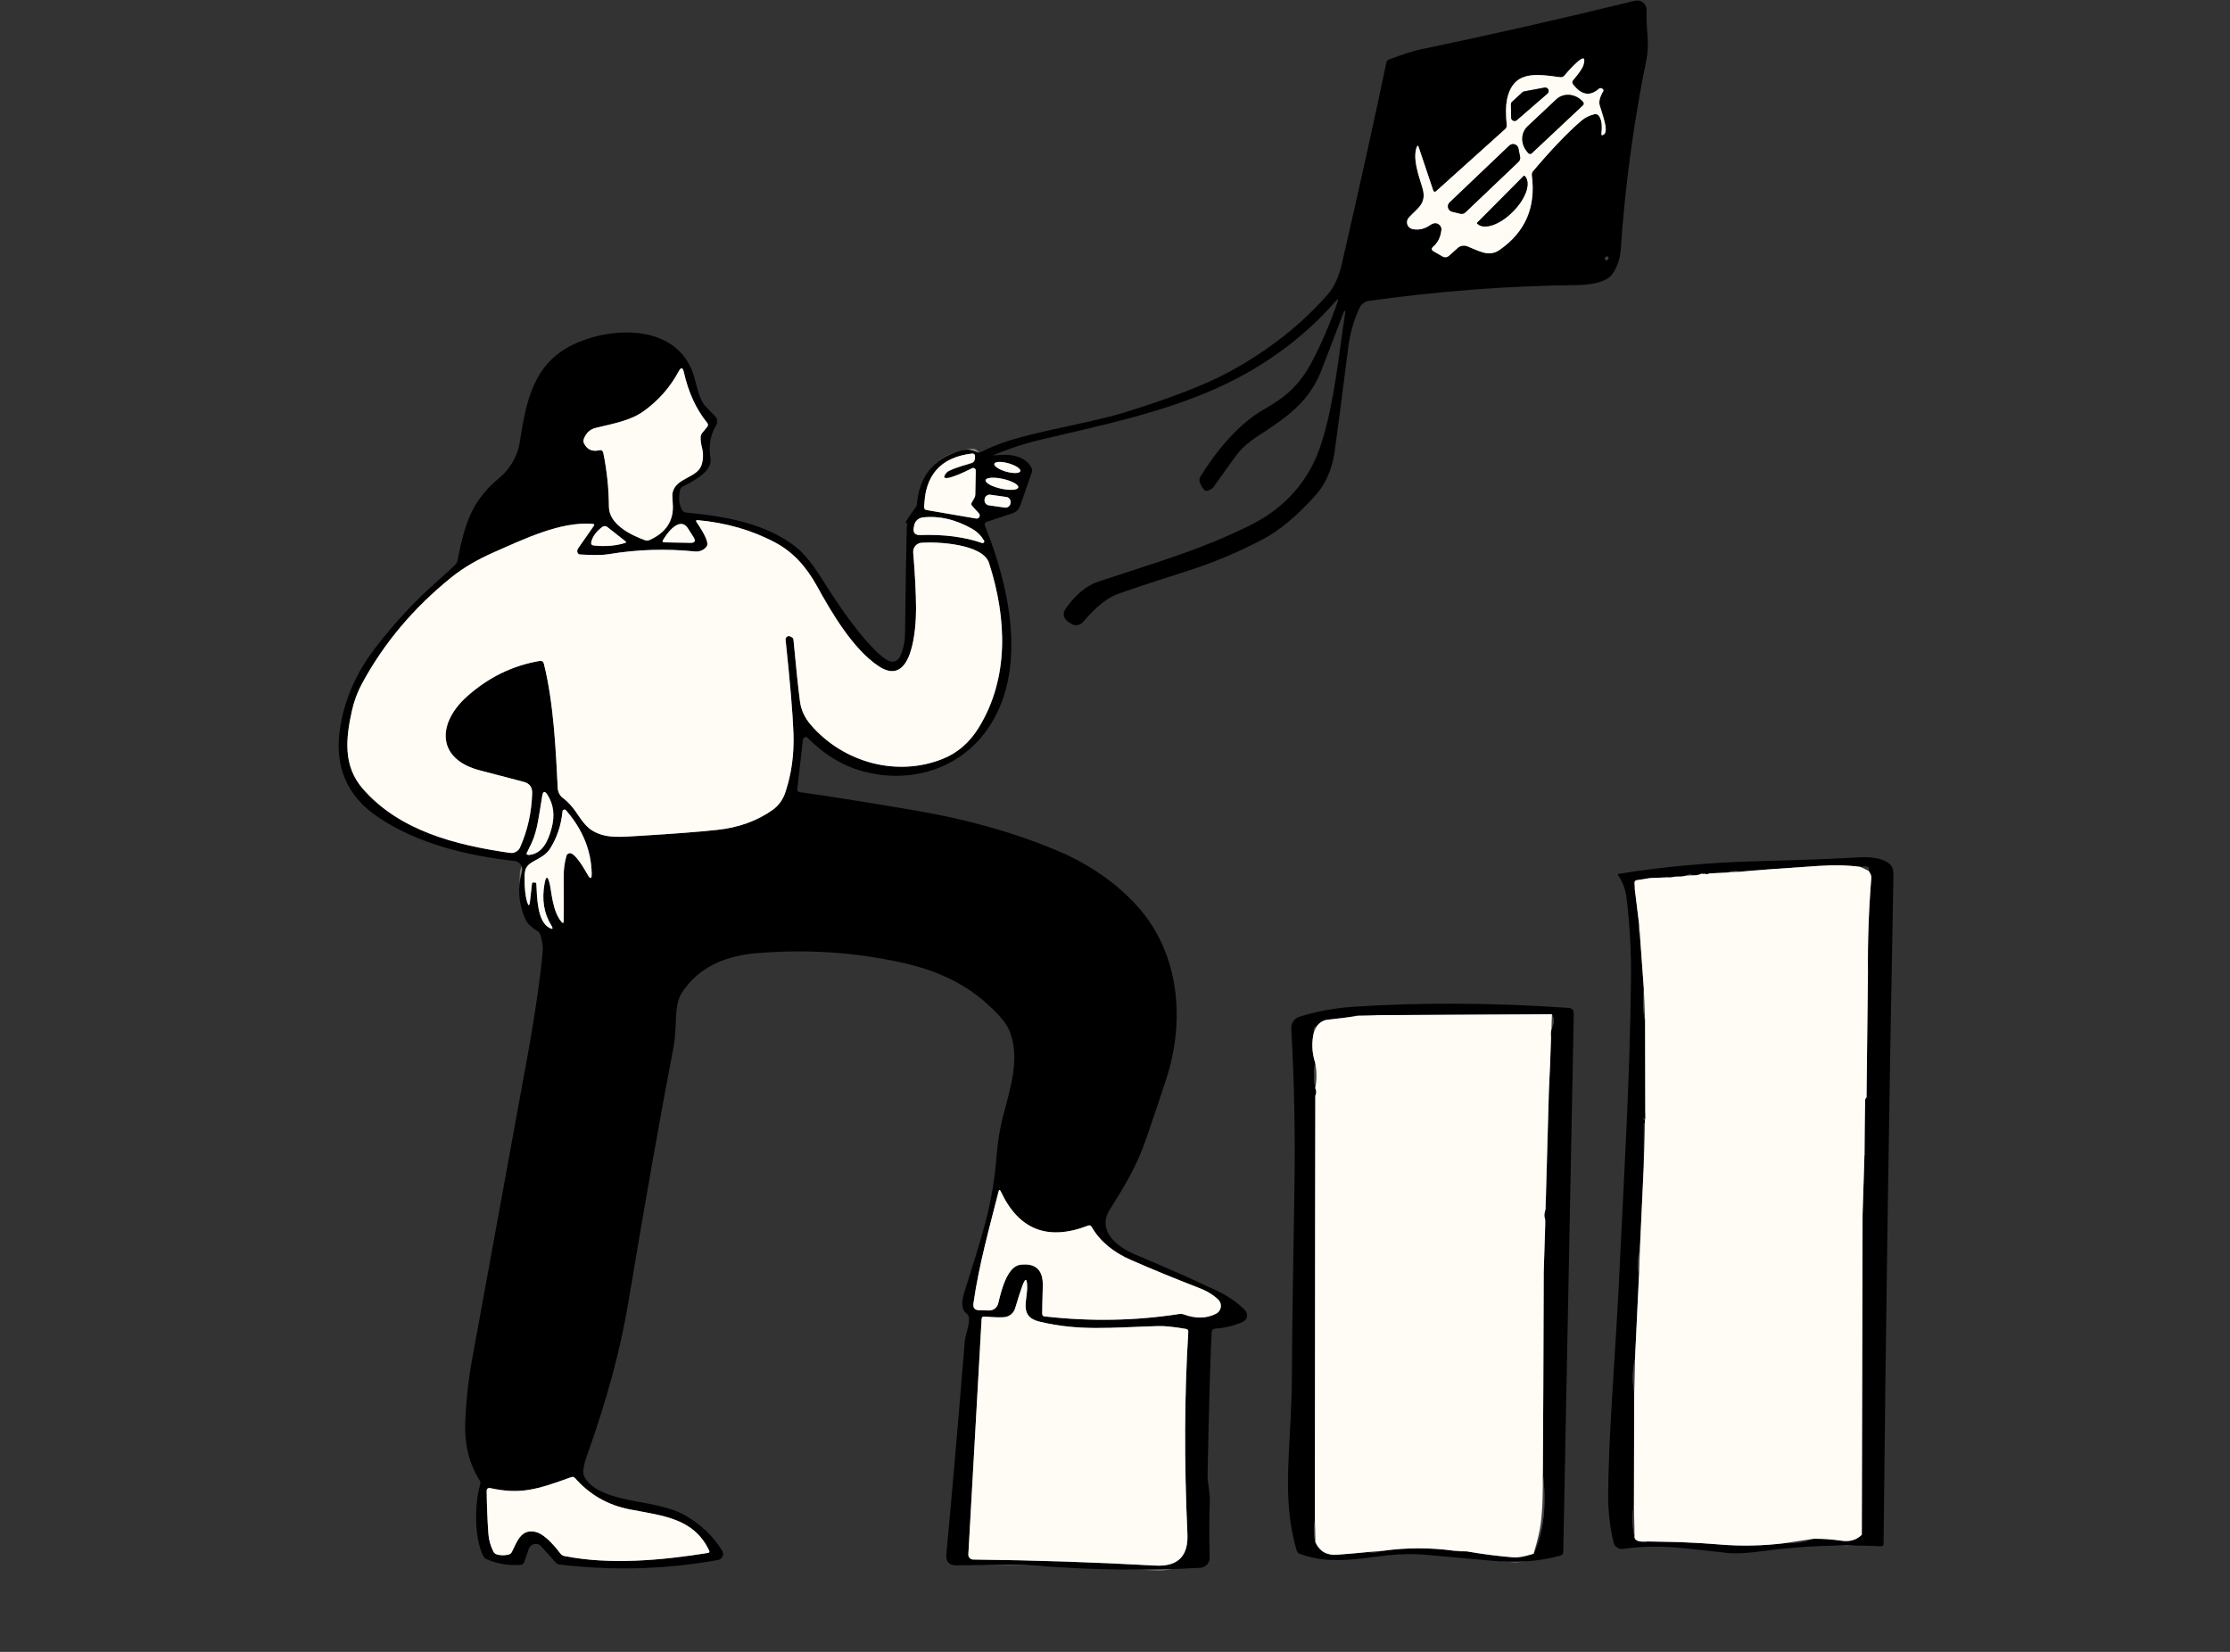 <?xml version="1.0" encoding="UTF-8"?> <svg xmlns="http://www.w3.org/2000/svg" width="270" height="200" viewBox="0 0 270 200" fill="none"><rect x="0" y="0" width="270" height="200" fill="#333333" stroke="none"/><path d="M173.538 23.086L171.779 17.837C171.696 17.588 171.61 17.588 171.523 17.837C171.066 19.128 171.654 20.947 172.183 22.605C172.855 24.68 171.612 25.173 170.566 26.356C170.468 26.466 170.401 26.6 170.371 26.744C170.341 26.888 170.35 27.038 170.396 27.178C170.443 27.318 170.525 27.443 170.635 27.541C170.745 27.638 170.88 27.706 171.024 27.735C171.769 27.886 172.48 27.725 173.158 27.253C173.63 26.928 174.026 26.94 174.347 27.289C174.486 27.444 174.545 27.624 174.525 27.83C174.434 28.69 174.105 29.366 173.538 29.857C173.281 30.075 173.299 30.269 173.592 30.44L174.614 31.028C174.923 31.206 175.211 31.177 175.476 30.939L176.493 30.024C176.646 29.886 176.836 29.794 177.039 29.757C177.243 29.72 177.453 29.741 177.646 29.816C179.096 30.38 180.267 31.165 181.569 30.255C184.676 28.096 185.976 25.092 185.469 21.244C185.445 21.042 185.499 20.863 185.629 20.709C187.876 18.058 189.82 16.028 191.461 14.622C191.905 14.241 192.438 13.976 193.06 13.825C193.152 13.804 193.249 13.808 193.338 13.839C193.428 13.869 193.506 13.924 193.565 13.997C193.902 14.414 194.013 15.121 193.898 16.12C193.866 16.385 193.961 16.441 194.183 16.286C194.393 16.139 194.465 15.818 194.397 15.323C194.342 14.887 194.11 14.047 193.702 12.803C193.551 12.343 193.688 11.76 194.112 11.055C194.152 10.984 194.152 10.914 194.112 10.847C194.08 10.795 194.029 10.752 193.957 10.716C193.823 10.645 193.698 10.659 193.583 10.758C192.497 11.701 191.455 11.515 190.456 10.199C190.329 10.033 190.333 9.87 190.468 9.711C191.201 8.856 191.621 8.235 191.728 7.851C191.974 6.983 191.752 6.844 191.063 7.435C190.563 7.863 190.012 8.435 189.41 9.153C189.279 9.307 189.113 9.373 188.911 9.349C185.962 8.957 183.162 8.469 182.443 12.155C182.312 12.824 182.308 13.823 182.431 15.151C182.447 15.341 182.384 15.501 182.241 15.632L173.859 23.17C173.834 23.191 173.804 23.207 173.772 23.214C173.739 23.222 173.706 23.222 173.674 23.213C173.642 23.205 173.613 23.189 173.59 23.167C173.566 23.145 173.548 23.117 173.538 23.086Z" stroke="#808080" stroke-width="1.189"></path><path d="M194.444 31.076C194.27 31.211 194.244 31.343 194.367 31.474C194.389 31.496 194.415 31.513 194.444 31.524C194.473 31.534 194.504 31.538 194.535 31.536C194.565 31.533 194.595 31.523 194.622 31.507C194.648 31.492 194.671 31.47 194.688 31.445C194.807 31.258 194.791 31.13 194.641 31.058C194.608 31.042 194.573 31.036 194.538 31.039C194.503 31.042 194.471 31.055 194.444 31.076Z" stroke="#808080" stroke-width="1.189"></path><path d="M187.37 11.323C187.436 11.262 187.482 11.182 187.499 11.094C187.516 11.006 187.505 10.915 187.466 10.834C187.427 10.754 187.363 10.687 187.284 10.646C187.205 10.604 187.114 10.589 187.025 10.603L184.535 11.067C184.456 11.082 184.384 11.119 184.326 11.174L183.072 12.327C183.03 12.367 182.997 12.415 182.974 12.468C182.952 12.521 182.941 12.579 182.941 12.636L182.965 14.235C182.966 14.315 182.99 14.392 183.033 14.459C183.077 14.525 183.139 14.578 183.211 14.611C183.284 14.643 183.364 14.654 183.443 14.642C183.521 14.631 183.595 14.597 183.655 14.544L187.37 11.323Z" stroke="#808080" stroke-width="1.189"></path><path d="M185.471 18.551L191.653 12.749C191.682 12.722 191.705 12.69 191.721 12.654C191.737 12.618 191.746 12.58 191.747 12.54C191.748 12.501 191.741 12.462 191.727 12.425C191.713 12.389 191.692 12.355 191.665 12.327L191.594 12.256C191.172 11.806 190.603 11.529 190.012 11.486C189.422 11.442 188.857 11.636 188.443 12.024L184.948 15.305C184.536 15.694 184.308 16.245 184.315 16.837C184.321 17.429 184.562 18.013 184.983 18.462L185.049 18.539C185.076 18.568 185.108 18.591 185.144 18.607C185.18 18.623 185.218 18.632 185.257 18.633C185.297 18.634 185.336 18.627 185.372 18.613C185.409 18.599 185.443 18.578 185.471 18.551Z" stroke="#808080" stroke-width="1.189"></path><path d="M175.511 24.513C175.426 24.595 175.364 24.699 175.333 24.813C175.301 24.927 175.301 25.048 175.332 25.162C175.363 25.276 175.424 25.38 175.509 25.462C175.594 25.545 175.699 25.603 175.815 25.631L176.819 25.875C176.927 25.9 177.04 25.899 177.147 25.87C177.254 25.841 177.352 25.785 177.431 25.708L183.857 19.591C183.938 19.514 183.997 19.419 184.03 19.312C184.064 19.206 184.069 19.094 184.048 18.985L183.845 17.974C183.822 17.859 183.769 17.752 183.69 17.664C183.612 17.576 183.511 17.511 183.399 17.475C183.287 17.439 183.167 17.434 183.052 17.46C182.937 17.486 182.831 17.543 182.746 17.624L175.511 24.513Z" stroke="#808080" stroke-width="1.189"></path><path d="M184.488 21.297L178.859 26.962C178.851 26.97 178.845 26.978 178.84 26.988C178.836 26.998 178.834 27.008 178.834 27.019C178.834 27.029 178.836 27.04 178.84 27.049C178.845 27.059 178.851 27.068 178.859 27.075L178.87 27.087C179.251 27.464 179.912 27.527 180.708 27.263C181.504 26.999 182.37 26.429 183.115 25.678L183.234 25.559C183.978 24.81 184.541 23.942 184.799 23.145C185.058 22.348 184.991 21.688 184.613 21.309L184.601 21.297C184.594 21.29 184.585 21.283 184.575 21.279C184.565 21.275 184.555 21.273 184.544 21.273C184.534 21.273 184.523 21.275 184.514 21.279C184.504 21.283 184.495 21.29 184.488 21.297Z" stroke="#808080" stroke-width="1.189"></path><path d="M73.05 54.846C73.49 57.006 73.716 59.172 73.727 61.343C73.745 63.465 76.307 64.755 78.091 65.403C78.277 65.475 78.461 65.469 78.643 65.385C80.688 64.466 81.626 62.988 81.455 60.951C81.4 60.305 81.392 59.881 81.431 59.679C81.806 57.806 84.457 57.907 84.956 56.255C85.159 55.585 85.172 54.903 84.998 54.21C84.867 53.691 84.812 53.257 84.832 52.908C84.847 52.718 84.913 52.553 85.028 52.415L85.622 51.689C85.757 51.523 85.757 51.356 85.622 51.19C84.295 49.557 83.353 47.513 82.799 45.055C82.668 44.465 82.46 44.435 82.174 44.966C81.144 46.88 79.749 48.474 77.99 49.746C76.355 50.928 74.423 51.249 72.128 51.808C71.435 51.979 70.953 52.431 70.684 53.164C70.652 53.252 70.639 53.346 70.647 53.44C70.654 53.534 70.68 53.626 70.725 53.711C71.11 54.44 71.714 54.709 72.538 54.519C72.82 54.456 72.99 54.565 73.05 54.846Z" stroke="#808080" stroke-width="1.189"></path><path d="M115.018 57.806C114.253 57.996 114.126 57.792 114.637 57.194C114.827 56.968 115.828 56.593 117.639 56.07C117.751 56.038 117.849 55.971 117.922 55.881C117.994 55.791 118.037 55.68 118.043 55.565L118.055 55.321C118.071 55.016 117.928 54.883 117.627 54.923C113.902 55.371 111.99 57.523 111.891 61.379C111.887 61.597 111.992 61.724 112.206 61.759L118.192 62.782C118.268 62.794 118.346 62.782 118.415 62.748C118.485 62.714 118.542 62.659 118.579 62.592C118.616 62.524 118.631 62.447 118.622 62.37C118.614 62.293 118.582 62.221 118.531 62.163L117.704 61.248C117.589 61.121 117.576 60.982 117.663 60.832L117.978 60.285C118.049 60.162 118.085 60.031 118.085 59.893L118.144 56.986C118.146 56.931 118.134 56.877 118.108 56.828C118.082 56.78 118.045 56.739 117.999 56.709C117.952 56.68 117.899 56.663 117.845 56.661C117.79 56.658 117.735 56.67 117.687 56.694C116.553 57.273 115.663 57.644 115.018 57.806Z" stroke="#808080" stroke-width="1.189"></path><path d="M123.539 57.045C123.558 56.978 123.536 56.901 123.474 56.818C123.412 56.735 123.312 56.646 123.179 56.558C123.046 56.47 122.883 56.384 122.7 56.305C122.516 56.225 122.315 56.154 122.109 56.096C121.902 56.038 121.694 55.993 121.496 55.964C121.298 55.935 121.114 55.923 120.955 55.929C120.795 55.934 120.664 55.957 120.567 55.996C120.471 56.034 120.412 56.088 120.393 56.154C120.374 56.22 120.397 56.297 120.458 56.381C120.52 56.464 120.62 56.553 120.753 56.641C120.886 56.729 121.049 56.815 121.233 56.894C121.416 56.973 121.617 57.044 121.824 57.103C122.03 57.161 122.238 57.206 122.436 57.235C122.634 57.264 122.818 57.276 122.978 57.27C123.137 57.265 123.269 57.242 123.365 57.203C123.461 57.165 123.52 57.111 123.539 57.045Z" stroke="#808080" stroke-width="1.189"></path><path d="M123.291 59.015C123.308 58.938 123.274 58.851 123.19 58.758C123.107 58.664 122.976 58.567 122.804 58.471C122.633 58.376 122.424 58.284 122.191 58.201C121.957 58.118 121.703 58.045 121.444 57.987C120.919 57.87 120.402 57.819 120.006 57.846C119.611 57.873 119.369 57.976 119.334 58.131C119.317 58.208 119.351 58.296 119.435 58.389C119.518 58.482 119.65 58.579 119.821 58.675C119.993 58.77 120.201 58.862 120.435 58.945C120.668 59.028 120.922 59.101 121.182 59.159C121.706 59.276 122.223 59.327 122.619 59.3C123.014 59.273 123.256 59.171 123.291 59.015Z" stroke="#808080" stroke-width="1.189"></path><path d="M122.359 60.863C122.37 60.783 122.365 60.702 122.345 60.624C122.325 60.547 122.29 60.473 122.241 60.409C122.193 60.345 122.132 60.291 122.063 60.25C121.994 60.209 121.917 60.183 121.837 60.171L119.907 59.9C119.827 59.889 119.746 59.893 119.668 59.913C119.59 59.934 119.517 59.969 119.453 60.017C119.389 60.066 119.335 60.126 119.294 60.196C119.253 60.265 119.226 60.342 119.215 60.421L119.205 60.492C119.194 60.571 119.199 60.652 119.219 60.73C119.239 60.808 119.274 60.881 119.323 60.945C119.371 61.01 119.431 61.064 119.501 61.105C119.57 61.145 119.647 61.172 119.726 61.183L121.657 61.455C121.737 61.466 121.818 61.461 121.896 61.441C121.973 61.421 122.047 61.386 122.111 61.337C122.175 61.289 122.229 61.228 122.27 61.159C122.311 61.09 122.337 61.013 122.349 60.934L122.359 60.863Z" stroke="#808080" stroke-width="1.189"></path><path d="M111.42 64.779C114.285 64.684 116.778 65.005 118.898 65.742C118.938 65.755 118.982 65.755 119.022 65.743C119.063 65.731 119.099 65.707 119.125 65.675C119.152 65.643 119.168 65.603 119.171 65.562C119.174 65.521 119.163 65.48 119.142 65.445C118.773 64.835 118.295 64.363 117.709 64.03C115.688 62.881 113.689 62.421 111.711 62.651C111.457 62.682 111.219 62.794 111.034 62.971C110.849 63.148 110.726 63.379 110.683 63.632L110.635 63.887C110.532 64.502 110.794 64.799 111.42 64.779Z" stroke="#808080" stroke-width="1.189"></path><path d="M65.857 80.371C67.069 85.228 67.307 91.065 67.533 95.44C67.546 95.673 67.61 95.9 67.721 96.105C67.832 96.311 67.987 96.49 68.175 96.629C68.805 97.097 69.406 97.773 69.976 98.656C70.559 99.556 71.115 100.176 71.647 100.517C73.299 101.563 75.07 101.337 77.621 101.189C81.572 100.951 84.653 100.713 86.864 100.475C89.428 100.198 91.647 99.399 93.522 98.08C94.271 97.557 94.8 96.822 95.109 95.874C95.838 93.679 96.159 91.321 96.072 88.8C95.985 86.383 95.666 82.6 95.115 77.453C95.108 77.38 95.12 77.306 95.152 77.24C95.183 77.174 95.233 77.118 95.294 77.078C95.356 77.038 95.427 77.016 95.5 77.013C95.573 77.011 95.646 77.03 95.71 77.066L95.906 77.179C95.952 77.207 95.991 77.245 96.02 77.289C96.049 77.333 96.067 77.383 96.072 77.435C96.385 80.815 96.651 83.328 96.869 84.972C97.007 85.995 97.455 86.94 98.212 87.808C102.141 92.32 108.573 94.103 114.131 91.886C115.93 91.168 117.383 89.914 118.489 88.123C122.186 82.137 121.93 74.92 119.749 68.161C119.006 65.861 113.549 65.576 111.587 65.712C111.442 65.722 111.301 65.761 111.171 65.826C111.041 65.891 110.925 65.982 110.831 66.092C110.736 66.203 110.664 66.332 110.62 66.47C110.575 66.609 110.558 66.756 110.571 66.901C110.789 69.489 110.903 71.736 110.915 73.642C110.927 76.091 110.47 83.379 106.38 80.657C103.253 78.576 100.637 74.088 98.919 70.961C97.6 68.578 96.001 66.83 93.902 65.706C91.069 64.192 87.906 63.281 84.415 62.972C84.391 62.97 84.368 62.975 84.347 62.986C84.325 62.997 84.308 63.014 84.296 63.034C84.284 63.054 84.278 63.077 84.279 63.099C84.281 63.122 84.288 63.144 84.302 63.162C84.809 63.887 85.186 64.525 85.432 65.076C85.662 65.588 85.711 65.94 85.58 66.134C85.429 66.356 85.217 66.531 84.966 66.643C84.715 66.755 84.434 66.799 84.154 66.77C80.646 66.414 77.177 66.521 73.745 67.091C72.657 67.276 71.254 67.181 70.22 67.133C70.149 67.129 70.084 67.103 70.029 67.058C69.975 67.012 69.935 66.949 69.912 66.875C69.889 66.801 69.884 66.718 69.899 66.635C69.913 66.551 69.946 66.471 69.994 66.402L71.902 63.667C72.005 63.521 71.944 63.44 71.718 63.424C67.872 63.138 63.604 65.195 59.859 66.842C57.794 67.745 56.052 68.772 54.634 69.921C50.088 73.591 46.498 77.855 43.862 82.713C43.292 83.76 42.877 84.863 42.62 86.024C41.871 89.377 41.508 92.718 43.934 95.5C48.35 100.57 55.121 102.318 61.761 103.263C62.008 103.297 62.26 103.251 62.477 103.131C62.695 103.011 62.867 102.823 62.968 102.597C63.879 100.553 64.369 98.363 64.436 96.029C64.456 95.304 64.115 94.848 63.413 94.662C60.116 93.798 58.389 93.346 58.23 93.306C52.85 91.981 52.886 87.618 56.512 84.354C59.092 82.036 62.029 80.593 65.322 80.026C65.607 79.975 65.785 80.09 65.857 80.371Z" stroke="#808080" stroke-width="1.189"></path><path d="M80.284 65.374C80.165 65.564 80.219 65.661 80.445 65.665L83.583 65.724C84.142 65.736 84.271 65.506 83.97 65.035L83.292 63.971C82.967 63.459 82.543 63.315 82.02 63.537C81.477 63.771 80.898 64.383 80.284 65.374Z" stroke="#808080" stroke-width="1.189"></path><path d="M75.73 65.54L73.536 63.81C73.451 63.742 73.348 63.702 73.243 63.697C73.138 63.691 73.036 63.721 72.954 63.78C72.209 64.331 71.755 64.941 71.593 65.611C71.529 65.869 71.63 66.013 71.896 66.045C73.287 66.192 74.551 66.089 75.688 65.736C75.827 65.692 75.841 65.627 75.73 65.54Z" stroke="#808080" stroke-width="1.189"></path><path d="M66.284 96.231C65.967 95.736 65.757 95.777 65.654 96.356C65.292 98.478 65.09 100.553 64.358 102.086C63.994 102.847 63.807 103.229 63.8 103.233C63.771 103.256 63.754 103.286 63.752 103.32C63.75 103.353 63.763 103.389 63.788 103.42C63.813 103.451 63.85 103.477 63.893 103.494C63.936 103.511 63.982 103.517 64.025 103.513C65.672 103.382 66.368 101.831 66.784 100.279C67.196 98.737 67.029 97.388 66.284 96.231Z" stroke="#808080" stroke-width="1.189"></path><path d="M64.938 107.026C65.016 108.584 65.039 111.461 66.43 112.287C66.926 112.584 67.023 112.487 66.722 111.996C65.85 110.577 65.584 108.913 65.925 107.003C66.1 106.028 66.308 106.02 66.549 106.979C66.781 107.894 66.876 110.355 67.994 111.627C68.152 111.806 68.236 111.776 68.243 111.538C68.263 110.912 68.265 109.081 68.249 106.046C68.246 105.225 68.356 104.417 68.582 103.62C68.601 103.556 68.633 103.497 68.678 103.447C68.722 103.397 68.778 103.358 68.839 103.332C68.901 103.307 68.967 103.295 69.034 103.299C69.101 103.302 69.166 103.321 69.224 103.353C69.7 103.618 70.332 104.452 71.121 105.855C71.481 106.501 71.654 106.454 71.638 105.713C71.57 102.95 70.534 100.416 68.529 98.11C68.498 98.073 68.456 98.047 68.41 98.034C68.364 98.021 68.315 98.021 68.269 98.036C68.224 98.051 68.183 98.078 68.153 98.116C68.123 98.153 68.105 98.199 68.101 98.246C67.942 99.919 67.437 101.427 66.585 102.77C66.169 103.43 65.426 103.846 64.665 104.25C63.524 104.857 63.512 105.392 63.512 106.491C63.512 107.585 63.611 108.477 63.809 109.166C63.979 109.745 64.098 109.735 64.166 109.137L64.415 106.937C64.423 106.878 64.457 106.848 64.516 106.848L64.76 106.854C64.871 106.854 64.93 106.911 64.938 107.026Z" stroke="#808080" stroke-width="1.189"></path><path d="M123.541 153.131C125.416 152.901 126.321 153.771 126.258 155.741C126.21 157.409 126.187 158.513 126.187 159.052C126.187 159.254 126.286 159.365 126.484 159.385C132.04 160.015 137.469 159.918 142.772 159.093C142.966 159.062 143.156 159.079 143.342 159.147C144.789 159.674 146.089 159.644 147.242 159.058C147.393 158.98 147.524 158.868 147.623 158.73C147.722 158.592 147.787 158.433 147.812 158.265C147.837 158.098 147.822 157.927 147.767 157.767C147.712 157.607 147.62 157.462 147.497 157.346C146.895 156.767 146.112 156.293 145.149 155.925C142.336 154.839 139.603 153.718 136.952 152.56C134.76 151.605 133.167 150.268 132.173 148.548C132.074 148.37 131.929 148.318 131.739 148.393C126.86 150.28 123.337 148.897 121.17 144.244C121.055 144.002 120.965 144.01 120.902 144.268C119.856 148.417 118.512 153.179 117.864 157.803C117.785 158.35 118.023 158.63 118.578 158.642L119.761 158.665C120.012 158.671 120.258 158.589 120.458 158.435C120.658 158.28 120.8 158.062 120.86 157.815C121.17 156.579 121.859 153.339 123.541 153.131Z" stroke="#808080" stroke-width="1.189"></path><path d="M121.662 159.468C121.254 159.523 120.433 159.501 119.201 159.402C118.979 159.383 118.862 159.484 118.85 159.706L117.245 188.203C117.24 188.282 117.252 188.361 117.279 188.436C117.306 188.51 117.348 188.578 117.402 188.636C117.457 188.694 117.523 188.74 117.596 188.772C117.669 188.804 117.748 188.821 117.828 188.821C125.266 188.905 132.621 189.148 139.893 189.552C142.604 189.699 143.896 188.417 143.769 185.706C143.369 176.972 143.405 168.818 143.876 161.245C143.888 161.047 143.795 160.932 143.597 160.9C142.142 160.647 141.005 160.532 140.185 160.556C134.496 160.728 130.626 161.174 125.847 160.015C123.332 159.408 124.42 157.441 124.367 155.729C124.339 154.746 124.151 154.714 123.802 155.634C123.584 156.212 123.287 157.134 122.91 158.398C122.827 158.678 122.665 158.928 122.443 159.118C122.222 159.308 121.951 159.429 121.662 159.468Z" stroke="#808080" stroke-width="1.189"></path><path d="M64.837 185.474C65.661 185.661 66.669 186.537 67.862 188.102C67.977 188.256 68.13 188.354 68.32 188.393C73.831 189.493 80.108 188.922 85.749 188.019C85.776 188.015 85.801 188.005 85.823 187.99C85.845 187.974 85.864 187.953 85.876 187.929C85.889 187.905 85.896 187.878 85.897 187.85C85.897 187.822 85.891 187.794 85.88 187.769C84.031 183.804 80.256 183.525 76.262 182.752C73.607 182.237 71.399 180.976 69.64 178.971C69.509 178.821 69.35 178.779 69.164 178.846C64.932 180.386 63.006 180.963 59.32 180.166C59.273 180.155 59.223 180.155 59.175 180.167C59.128 180.178 59.083 180.2 59.045 180.231C59.008 180.262 58.977 180.301 58.957 180.345C58.937 180.39 58.927 180.438 58.928 180.487C58.952 182.362 59.021 184.099 59.136 185.7C59.191 186.441 59.392 187.157 59.736 187.846C59.831 188.033 59.978 188.153 60.176 188.209C60.62 188.328 61.08 188.334 61.555 188.227C61.753 188.183 61.896 188.072 61.983 187.894C62.637 186.562 63.125 185.088 64.837 185.474Z" stroke="#808080" stroke-width="1.189"></path><path d="M210.732 105.54C210.197 105.425 209.797 105.441 209.531 105.587" stroke="black" stroke-opacity="0.753" stroke-width="1.189"></path><path d="M209.536 105.587L209.078 105.647" stroke="#808080" stroke-width="1.189"></path><path d="M209.077 105.647L206.01 105.79" stroke="black" stroke-opacity="0.753" stroke-width="1.189"></path><path d="M206.007 105.79C205.658 105.952 205.268 106.016 204.836 105.98" stroke="#808080" stroke-width="1.189"></path><path d="M204.837 105.98C204.785 105.762 204.587 105.772 204.242 106.01" stroke="black" stroke-opacity="0.753" stroke-width="1.189"></path><path d="M204.243 106.01L203.648 106.122" stroke="#808080" stroke-width="1.189"></path><path d="M203.646 106.123C203.246 106.059 202.931 106.071 202.701 106.158" stroke="black" stroke-opacity="0.753" stroke-width="1.189"></path><path d="M202.703 106.158C202.43 106.233 202.149 106.257 201.859 106.23" stroke="#808080" stroke-width="1.189"></path><path d="M201.858 106.229L199.789 106.313" stroke="black" stroke-opacity="0.753" stroke-width="1.189"></path><path d="M199.791 106.313L198.15 106.574C198.043 106.59 197.97 106.648 197.93 106.747C197.91 106.798 197.9 106.856 197.9 106.919" stroke="#808080" stroke-width="1.189"></path><path d="M197.901 106.919C197.798 107.236 197.821 107.579 197.972 107.948" stroke="black" stroke-opacity="0.753" stroke-width="1.189"></path><path d="M197.973 107.948L198.436 111.692" stroke="#808080" stroke-width="1.189"></path><path d="M198.435 111.693C198.344 112.22 198.387 112.755 198.566 113.298" stroke="black" stroke-opacity="0.753" stroke-width="1.189"></path><path d="M198.566 113.297L199.03 119.687" stroke="#808080" stroke-width="1.189"></path><path d="M199.03 119.688C198.859 121.043 198.911 122.385 199.184 123.712" stroke="black" stroke-opacity="0.753" stroke-width="1.189"></path><path d="M199.184 123.712L199.207 135.506" stroke="#808080" stroke-width="1.189"></path><path d="M199.207 135.506C199.156 135.434 199.102 135.393 199.047 135.381C199.023 135.373 199.001 135.377 198.982 135.393C198.954 135.413 198.938 135.432 198.934 135.452C198.922 135.496 198.956 135.53 199.035 135.553C199.071 135.565 199.106 135.579 199.142 135.595" stroke="black" stroke-opacity="0.753" stroke-width="1.189"></path><path d="M199.143 135.595C199.17 135.714 199.178 135.833 199.166 135.951" stroke="#808080" stroke-width="1.189"></path><path d="M199.166 135.952C199.142 135.96 199.121 135.966 199.101 135.969C199.053 135.985 199.029 136.015 199.029 136.059L199.018 141.272" stroke="black" stroke-opacity="0.753" stroke-width="1.189"></path><path d="M199.016 141.272L198.547 151.377" stroke="#808080" stroke-width="1.189"></path><path d="M198.548 151.377C198.251 152.333 198.217 153.329 198.447 154.367" stroke="black" stroke-opacity="0.753" stroke-width="1.189"></path><path d="M198.444 154.368L197.963 164.449" stroke="#808080" stroke-width="1.189"></path><path d="M197.965 164.449C197.648 165.824 197.615 167.225 197.864 168.652" stroke="black" stroke-opacity="0.753" stroke-width="1.189"></path><path d="M197.866 168.652L197.836 182.116" stroke="#808080" stroke-width="1.189"></path><path d="M197.834 182.116C197.58 183.432 197.604 184.779 197.905 186.158" stroke="black" stroke-opacity="0.753" stroke-width="1.189"></path><path d="M197.906 186.158C197.986 186.562 198.519 186.721 199.505 186.634" stroke="#808080" stroke-width="1.189"></path><path d="M203.605 186.723C205.088 186.774 206.58 186.864 208.082 186.99C210.784 187.22 213.477 187.167 216.16 186.83" stroke="#808080" stroke-width="1.189"></path><path d="M219.598 186.307C220.668 186.291 221.793 186.37 222.974 186.545C223.973 186.691 224.789 186.45 225.423 185.82" stroke="#808080" stroke-width="1.189"></path><path d="M225.422 185.819L225.517 147.026" stroke="black" stroke-opacity="0.753" stroke-width="1.189"></path><path d="M225.516 147.026L225.742 139.893" stroke="#808080" stroke-width="1.189"></path><path d="M225.742 139.893C225.802 140.004 225.831 140.075 225.831 140.107H225.825L225.819 133.604" stroke="black" stroke-opacity="0.753" stroke-width="1.189"></path><path d="M225.821 133.604C225.789 133.195 225.847 132.954 225.993 132.878" stroke="#808080" stroke-width="1.189"></path><path d="M225.992 132.878L226.165 117.792" stroke="black" stroke-opacity="0.753" stroke-width="1.189"></path><path d="M226.163 117.791C226.123 113.936 226.26 110.095 226.573 106.271C226.593 106.057 226.484 105.78 226.246 105.439" stroke="#808080" stroke-width="1.189"></path><path d="M225.28 104.963C223.794 104.753 222.074 104.714 220.121 104.845C215.563 105.146 212.434 105.378 210.734 105.54" stroke="#808080" stroke-width="1.189"></path><path d="M226.165 117.792L225.992 132.878" stroke="#AAAAAA" stroke-opacity="0.753" stroke-width="1.189"></path><path d="M225.819 133.604L225.742 139.893" stroke="#AAAAAA" stroke-opacity="0.753" stroke-width="1.189"></path><path d="M225.517 147.026L225.422 185.819" stroke="#AAAAAA" stroke-opacity="0.753" stroke-width="1.189"></path><path d="M197.907 186.158L197.836 182.116" stroke="#AAAAAA" stroke-opacity="0.753" stroke-width="1.189"></path><path d="M197.863 168.652L197.964 164.449" stroke="#AAAAAA" stroke-opacity="0.753" stroke-width="1.189"></path><path d="M198.447 154.367L198.548 151.377" stroke="#AAAAAA" stroke-opacity="0.753" stroke-width="1.189"></path><path d="M199.018 141.272L199.166 135.952" stroke="#AAAAAA" stroke-opacity="0.753" stroke-width="1.189"></path><path d="M199.143 135.596C199.163 135.564 199.185 135.534 199.209 135.506" stroke="#AAAAAA" stroke-opacity="0.753" stroke-width="1.189"></path><path d="M199.184 123.712L199.029 119.688" stroke="#AAAAAA" stroke-opacity="0.753" stroke-width="1.189"></path><path d="M198.566 113.298L198.436 111.693" stroke="#AAAAAA" stroke-opacity="0.753" stroke-width="1.189"></path><path d="M197.972 107.947L197.9 106.919" stroke="#AAAAAA" stroke-opacity="0.753" stroke-width="1.189"></path><path d="M199.789 106.313L201.858 106.229" stroke="#AAAAAA" stroke-opacity="0.753" stroke-width="1.189"></path><path d="M202.701 106.158L203.646 106.123" stroke="#AAAAAA" stroke-opacity="0.753" stroke-width="1.189"></path><path d="M204.242 106.01L204.837 105.98" stroke="#AAAAAA" stroke-opacity="0.753" stroke-width="1.189"></path><path d="M206.01 105.79C206.145 105.825 206.297 105.827 206.467 105.796" stroke="#AAAAAA" stroke-opacity="0.753" stroke-width="1.189"></path><path d="M206.467 105.796C206.598 105.855 206.748 105.841 206.919 105.754" stroke="#808080" stroke-width="1.189"></path><path d="M206.918 105.754L209.076 105.647" stroke="#AAAAAA" stroke-opacity="0.753" stroke-width="1.189"></path><path d="M209.531 105.588L210.732 105.54" stroke="#AAAAAA" stroke-opacity="0.753" stroke-width="1.189"></path><path d="M206.919 105.754L206.467 105.796" stroke="black" stroke-opacity="0.753" stroke-width="1.189"></path><path d="M166.875 122.91C165.88 122.886 164.933 122.892 164.033 122.927C163.97 122.927 163.968 122.931 164.028 122.939L164.42 122.987" stroke="black" stroke-opacity="0.753" stroke-width="1.189"></path><path d="M164.42 122.987C163.219 123.181 162.02 123.336 160.824 123.451C160.217 123.506 159.73 123.805 159.361 124.348" stroke="#808080" stroke-width="1.189"></path><path d="M159.362 124.348C159.227 124.348 159.144 124.388 159.112 124.467C159.037 124.653 159.031 124.806 159.094 124.925" stroke="black" stroke-opacity="0.753" stroke-width="1.189"></path><path d="M159.094 124.925C158.789 126.177 158.834 127.423 159.23 128.664" stroke="#808080" stroke-width="1.189"></path><path d="M159.233 128.664C159.047 129.718 159.053 130.752 159.251 131.767" stroke="black" stroke-opacity="0.753" stroke-width="1.189"></path><path d="M159.25 131.767C159.401 132.06 159.403 132.357 159.256 132.658" stroke="#808080" stroke-width="1.189"></path><path d="M159.254 132.658L159.23 147.365" stroke="black" stroke-opacity="0.753" stroke-width="1.189"></path><path d="M159.231 147.365L159.201 184.054" stroke="#808080" stroke-width="1.189"></path><path d="M159.201 184.054C159.019 184.977 159.039 185.863 159.261 186.711" stroke="black" stroke-opacity="0.753" stroke-width="1.189"></path><path d="M159.26 186.711C159.755 187.817 160.623 188.326 161.863 188.239C163.116 188.148 164.358 188.041 165.591 187.918" stroke="#808080" stroke-width="1.189"></path><path d="M167.398 187.769C170.279 187.361 173.182 187.359 176.107 187.763" stroke="#808080" stroke-width="1.189"></path><path d="M177.611 187.835C179.478 188.164 181.362 188.405 183.264 188.56C183.803 188.604 184.612 188.455 185.69 188.114" stroke="#808080" stroke-width="1.189"></path><path d="M185.691 188.114C186.912 185.475 187.283 182.233 186.803 178.389" stroke="black" stroke-opacity="0.753" stroke-width="1.189"></path><path d="M186.803 178.389L186.862 167.992" stroke="#808080" stroke-width="1.189"></path><path d="M186.863 167.992L186.911 154.07" stroke="black" stroke-opacity="0.753" stroke-width="1.189"></path><path d="M186.908 154.07L187.087 148.357" stroke="#808080" stroke-width="1.189"></path><path d="M187.088 148.358L187.534 132.129" stroke="black" stroke-opacity="0.753" stroke-width="1.189"></path><path d="M187.533 132.13L187.688 128.741" stroke="#808080" stroke-width="1.189"></path><path d="M187.689 128.741L187.796 125.555" stroke="black" stroke-opacity="0.753" stroke-width="1.189"></path><path d="M187.796 125.555C187.752 125.21 187.772 124.883 187.855 124.574" stroke="#808080" stroke-width="1.189"></path><path d="M187.852 124.574C188.192 123.936 188.21 123.344 187.905 122.797" stroke="black" stroke-opacity="0.753" stroke-width="1.189"></path><path d="M187.908 122.797L166.877 122.91" stroke="#808080" stroke-width="1.189"></path><path d="M187.905 122.797L187.852 124.574" stroke="#AAAAAA" stroke-opacity="0.753" stroke-width="1.189"></path><path d="M187.796 125.555L187.689 128.741" stroke="#AAAAAA" stroke-opacity="0.753" stroke-width="1.189"></path><path d="M187.533 132.129L187.129 146.438" stroke="#AAAAAA" stroke-opacity="0.753" stroke-width="1.189"></path><path d="M187.128 146.438C187.001 146.83 186.988 147.246 187.087 147.686" stroke="#808080" stroke-width="1.189"></path><path d="M187.088 147.686V148.358" stroke="#AAAAAA" stroke-opacity="0.753" stroke-width="1.189"></path><path d="M186.911 154.07L186.863 167.992" stroke="#AAAAAA" stroke-opacity="0.753" stroke-width="1.189"></path><path d="M186.803 178.389C186.839 180.893 186.761 182.885 186.571 184.363C186.452 185.318 186.159 186.568 185.691 188.114" stroke="#AAAAAA" stroke-opacity="0.753" stroke-width="1.189"></path><path d="M159.261 186.711L159.201 184.054" stroke="#AAAAAA" stroke-opacity="0.753" stroke-width="1.189"></path><path d="M159.23 147.365L159.254 132.658" stroke="#AAAAAA" stroke-opacity="0.753" stroke-width="1.189"></path><path d="M159.248 131.767C159.435 130.709 159.429 129.674 159.23 128.664" stroke="#AAAAAA" stroke-opacity="0.753" stroke-width="1.189"></path><path d="M159.096 124.925L159.363 124.348" stroke="#AAAAAA" stroke-opacity="0.753" stroke-width="1.189"></path><path d="M164.42 122.987L166.875 122.91" stroke="#AAAAAA" stroke-opacity="0.753" stroke-width="1.189"></path><path d="M187.088 147.686L187.13 146.438" stroke="black" stroke-opacity="0.753" stroke-width="1.189"></path><path d="M162.837 37.65C162.825 37.65 162.812 37.648 162.796 37.644C162.76 37.64 162.738 37.652 162.73 37.68C161.831 40.066 160.919 42.445 159.996 44.819C158.54 48.552 156.061 50.377 152.173 52.88C151.202 53.506 150.404 54.215 149.777 55.008C149.579 55.258 148.626 56.581 146.918 58.979C146.867 59.049 146.807 59.11 146.74 59.157C146.28 59.478 145.957 59.52 145.771 59.282C145.244 58.616 145.099 58.091 145.337 57.707C147.097 54.824 149.914 51.34 152.922 49.634C155.657 48.083 157.386 46.62 158.89 43.708C160.04 41.492 161.052 39.132 161.928 36.628C162.086 36.176 162.007 36.13 161.69 36.491C159.732 38.742 157.491 40.779 154.967 42.602C146.508 48.719 137.157 50.621 126.053 53.224C123.533 53.819 121.003 54.711 118.462 55.9C115.129 57.461 112.532 59.761 110.669 62.801C110.511 63.062 110.247 63.237 109.879 63.324C109.641 63.383 109.587 63.308 109.718 63.098C112.805 58.208 117 54.946 122.302 53.314C126.535 52.006 132.259 51.15 136.355 49.878C141.84 48.17 145.979 46.561 148.773 45.051C153.481 42.503 157.458 39.392 160.703 35.718C161.512 34.807 162.098 33.556 162.463 31.967C164.627 22.555 166.424 14.425 167.854 7.577C167.898 7.387 168.011 7.258 168.193 7.191C169.953 6.545 171.183 6.151 171.885 6.008C180.362 4.244 189.054 2.271 197.963 0.087C198.131 0.046 198.306 0.045 198.475 0.082C198.643 0.119 198.801 0.195 198.936 0.303C199.071 0.411 199.179 0.548 199.253 0.705C199.326 0.861 199.363 1.032 199.36 1.205C199.344 2.192 199.382 3.214 199.473 4.272C199.564 5.366 199.516 6.369 199.33 7.28C197.785 14.869 196.75 22.541 196.227 30.297C196.16 31.268 195.849 32.195 195.294 33.079C194.491 34.369 191.971 34.505 190.812 34.517C182.581 34.609 174.243 35.243 165.798 36.42C165.532 36.456 165.28 36.56 165.066 36.72C164.851 36.88 164.682 37.092 164.573 37.335C163.892 38.841 163.446 40.426 163.236 42.091C162.475 48.118 161.926 52.325 161.589 54.711C161.327 56.535 160.65 58.438 159.283 59.959C157.04 62.464 154.896 64.251 152.851 65.321C149.847 66.895 146.772 68.179 143.625 69.173C140.399 70.196 137.649 71.105 135.374 71.902C134.114 72.342 132.735 73.439 131.237 75.195C130.722 75.797 130.143 75.867 129.501 75.403C129.473 75.383 129.43 75.354 129.37 75.314C128.705 74.834 128.611 74.262 129.091 73.596C130.288 71.939 131.592 70.877 133.002 70.41C141.325 67.663 145.212 66.582 151.115 63.722C155.641 61.531 158.615 58.129 160.038 53.516C161.571 48.558 162.017 43.487 162.891 37.745C162.903 37.686 162.885 37.654 162.837 37.65ZM173.537 23.086L171.778 17.837C171.695 17.588 171.609 17.588 171.522 17.837C171.064 19.127 171.653 20.946 172.182 22.605C172.854 24.679 171.611 25.173 170.565 26.356C170.467 26.466 170.4 26.6 170.37 26.744C170.34 26.888 170.349 27.038 170.395 27.178C170.442 27.317 170.524 27.443 170.634 27.541C170.744 27.638 170.878 27.705 171.023 27.735C171.768 27.885 172.479 27.725 173.157 27.253C173.628 26.928 174.025 26.94 174.346 27.289C174.484 27.444 174.544 27.624 174.524 27.83C174.433 28.69 174.104 29.366 173.537 29.857C173.28 30.075 173.298 30.269 173.591 30.44L174.613 31.028C174.922 31.206 175.21 31.177 175.475 30.939L176.492 30.023C176.645 29.886 176.835 29.794 177.038 29.757C177.242 29.72 177.452 29.74 177.645 29.815C179.095 30.38 180.266 31.165 181.568 30.255C184.675 28.096 185.975 25.092 185.468 21.244C185.444 21.041 185.497 20.863 185.628 20.709C187.875 18.057 189.819 16.028 191.46 14.621C191.904 14.241 192.437 13.976 193.059 13.825C193.151 13.803 193.248 13.808 193.337 13.839C193.426 13.869 193.505 13.924 193.564 13.997C193.901 14.413 194.012 15.121 193.897 16.119C193.865 16.385 193.96 16.44 194.182 16.286C194.392 16.139 194.464 15.818 194.396 15.323C194.341 14.887 194.109 14.047 193.701 12.803C193.55 12.343 193.687 11.76 194.111 11.055C194.151 10.983 194.151 10.914 194.111 10.847C194.079 10.795 194.028 10.752 193.956 10.716C193.822 10.645 193.697 10.659 193.582 10.758C192.496 11.701 191.454 11.514 190.455 10.199C190.328 10.032 190.332 9.87 190.467 9.711C191.2 8.855 191.62 8.235 191.727 7.851C191.973 6.983 191.751 6.844 191.061 7.435C190.562 7.863 190.011 8.435 189.409 9.153C189.278 9.307 189.112 9.373 188.91 9.349C185.961 8.956 183.161 8.469 182.442 12.155C182.311 12.824 182.307 13.823 182.43 15.15C182.446 15.341 182.383 15.501 182.24 15.632L173.858 23.169C173.833 23.191 173.803 23.207 173.771 23.214C173.738 23.222 173.705 23.221 173.673 23.213C173.641 23.205 173.612 23.189 173.589 23.167C173.565 23.145 173.547 23.117 173.537 23.086ZM194.444 31.076C194.269 31.21 194.244 31.343 194.367 31.474C194.388 31.496 194.414 31.513 194.443 31.523C194.472 31.534 194.503 31.538 194.534 31.535C194.565 31.532 194.595 31.523 194.621 31.507C194.648 31.491 194.67 31.47 194.688 31.444C194.806 31.258 194.791 31.129 194.64 31.058C194.608 31.042 194.572 31.035 194.537 31.038C194.503 31.042 194.47 31.055 194.444 31.076Z" fill="black"></path><path d="M173.536 23.086C173.546 23.117 173.564 23.145 173.588 23.167C173.611 23.189 173.64 23.205 173.672 23.213C173.704 23.221 173.737 23.222 173.77 23.214C173.802 23.206 173.832 23.191 173.857 23.169L182.239 15.632C182.382 15.501 182.445 15.341 182.429 15.15C182.306 13.823 182.31 12.824 182.441 12.154C183.16 8.469 185.96 8.956 188.909 9.349C189.111 9.372 189.277 9.307 189.408 9.152C190.01 8.435 190.561 7.863 191.061 7.435C191.75 6.844 191.972 6.983 191.726 7.851C191.619 8.235 191.199 8.855 190.466 9.711C190.331 9.87 190.327 10.032 190.454 10.199C191.453 11.514 192.495 11.701 193.581 10.758C193.696 10.658 193.821 10.645 193.956 10.716C194.027 10.752 194.078 10.795 194.11 10.847C194.15 10.914 194.15 10.983 194.11 11.055C193.686 11.76 193.549 12.343 193.7 12.802C194.108 14.047 194.34 14.887 194.395 15.323C194.463 15.818 194.391 16.139 194.181 16.286C193.959 16.44 193.864 16.385 193.896 16.119C194.011 15.121 193.9 14.413 193.563 13.997C193.504 13.924 193.426 13.869 193.336 13.839C193.247 13.808 193.15 13.803 193.058 13.825C192.436 13.975 191.903 14.241 191.459 14.621C189.818 16.028 187.874 18.057 185.627 20.708C185.497 20.863 185.443 21.041 185.467 21.243C185.974 25.091 184.674 28.095 181.567 30.255C180.266 31.165 179.094 30.38 177.644 29.815C177.451 29.74 177.241 29.72 177.037 29.757C176.834 29.793 176.645 29.886 176.491 30.023L175.474 30.939C175.209 31.177 174.921 31.206 174.612 31.028L173.59 30.439C173.297 30.269 173.279 30.075 173.536 29.857C174.103 29.366 174.432 28.69 174.523 27.83C174.543 27.624 174.484 27.444 174.345 27.289C174.024 26.94 173.628 26.928 173.156 27.253C172.478 27.725 171.767 27.885 171.022 27.735C170.878 27.705 170.744 27.638 170.633 27.54C170.523 27.443 170.441 27.317 170.394 27.178C170.348 27.038 170.339 26.888 170.369 26.744C170.399 26.599 170.466 26.466 170.564 26.356C171.61 25.173 172.853 24.679 172.181 22.605C171.652 20.946 171.064 19.127 171.521 17.837C171.608 17.588 171.694 17.588 171.777 17.837L173.536 23.086ZM187.369 11.322C187.436 11.262 187.481 11.182 187.498 11.094C187.515 11.006 187.504 10.915 187.465 10.834C187.426 10.753 187.362 10.687 187.283 10.645C187.204 10.604 187.113 10.589 187.024 10.603L184.534 11.067C184.455 11.082 184.383 11.119 184.326 11.174L183.071 12.327C183.029 12.366 182.996 12.414 182.973 12.468C182.951 12.521 182.94 12.578 182.941 12.636L182.964 14.235C182.965 14.315 182.989 14.392 183.032 14.459C183.076 14.525 183.138 14.578 183.21 14.61C183.283 14.643 183.363 14.654 183.442 14.642C183.52 14.63 183.594 14.596 183.654 14.544L187.369 11.322ZM185.467 18.551L191.649 12.749C191.678 12.722 191.701 12.69 191.717 12.654C191.733 12.618 191.742 12.579 191.743 12.54C191.744 12.501 191.737 12.462 191.723 12.425C191.709 12.389 191.688 12.355 191.661 12.327L191.59 12.255C191.168 11.806 190.599 11.529 190.008 11.486C189.418 11.442 188.853 11.636 188.439 12.024L184.944 15.305C184.532 15.694 184.304 16.245 184.311 16.837C184.317 17.428 184.558 18.013 184.979 18.461L185.045 18.539C185.072 18.567 185.104 18.59 185.14 18.607C185.176 18.623 185.214 18.631 185.253 18.633C185.293 18.634 185.332 18.627 185.368 18.613C185.405 18.599 185.438 18.578 185.467 18.551ZM175.51 24.513C175.425 24.595 175.363 24.698 175.331 24.812C175.3 24.927 175.299 25.047 175.33 25.162C175.361 25.276 175.422 25.38 175.507 25.462C175.592 25.545 175.698 25.603 175.813 25.63L176.818 25.874C176.926 25.9 177.038 25.898 177.145 25.869C177.252 25.84 177.35 25.785 177.43 25.708L183.856 19.591C183.936 19.514 183.996 19.418 184.029 19.312C184.062 19.206 184.068 19.093 184.046 18.985L183.844 17.974C183.821 17.858 183.767 17.751 183.689 17.663C183.61 17.576 183.51 17.511 183.398 17.475C183.285 17.439 183.166 17.434 183.051 17.46C182.936 17.486 182.83 17.543 182.744 17.623L175.51 24.513ZM184.486 21.297L178.857 26.962C178.849 26.969 178.843 26.978 178.839 26.988C178.834 26.997 178.832 27.008 178.832 27.018C178.832 27.029 178.834 27.04 178.839 27.049C178.843 27.059 178.849 27.068 178.857 27.075L178.869 27.087C179.25 27.463 179.911 27.527 180.707 27.263C181.502 26.998 182.368 26.428 183.113 25.678L183.232 25.559C183.976 24.81 184.539 23.941 184.797 23.145C185.056 22.348 184.989 21.688 184.611 21.309L184.599 21.297C184.592 21.289 184.583 21.283 184.573 21.279C184.564 21.275 184.553 21.272 184.543 21.272C184.532 21.272 184.521 21.275 184.512 21.279C184.502 21.283 184.493 21.289 184.486 21.297Z" fill="#FFFBF5"></path><path d="M187.368 11.322L183.653 14.544C183.593 14.597 183.519 14.63 183.441 14.642C183.362 14.654 183.282 14.643 183.209 14.61C183.137 14.578 183.075 14.525 183.031 14.459C182.988 14.392 182.964 14.315 182.963 14.235L182.939 12.636C182.939 12.578 182.95 12.521 182.972 12.468C182.995 12.415 183.028 12.367 183.07 12.327L184.325 11.174C184.382 11.119 184.454 11.082 184.533 11.067L187.023 10.603C187.112 10.589 187.203 10.604 187.282 10.646C187.361 10.687 187.425 10.753 187.464 10.834C187.503 10.915 187.514 11.006 187.497 11.094C187.48 11.182 187.435 11.262 187.368 11.322Z" fill="black"></path><path d="M185.467 18.551C185.439 18.578 185.405 18.599 185.368 18.613C185.332 18.627 185.293 18.634 185.254 18.633C185.214 18.632 185.176 18.623 185.14 18.607C185.104 18.591 185.072 18.568 185.045 18.539L184.98 18.462C184.558 18.013 184.317 17.429 184.311 16.837C184.304 16.245 184.532 15.694 184.944 15.305L188.439 12.024C188.853 11.636 189.418 11.442 190.009 11.486C190.599 11.529 191.168 11.806 191.59 12.256L191.661 12.327C191.688 12.355 191.709 12.389 191.723 12.425C191.738 12.462 191.744 12.501 191.743 12.54C191.742 12.58 191.733 12.618 191.717 12.654C191.701 12.69 191.678 12.722 191.649 12.749L185.467 18.551Z" fill="black"></path><path d="M175.511 24.513L182.746 17.623C182.831 17.543 182.937 17.486 183.052 17.46C183.167 17.434 183.287 17.439 183.399 17.475C183.511 17.511 183.612 17.576 183.69 17.664C183.769 17.751 183.822 17.859 183.845 17.974L184.048 18.985C184.069 19.094 184.064 19.206 184.03 19.312C183.997 19.418 183.938 19.514 183.857 19.591L177.431 25.708C177.352 25.785 177.254 25.84 177.147 25.869C177.04 25.898 176.927 25.9 176.819 25.874L175.815 25.631C175.699 25.603 175.594 25.545 175.509 25.462C175.424 25.38 175.363 25.276 175.332 25.162C175.301 25.047 175.301 24.927 175.333 24.813C175.364 24.698 175.426 24.595 175.511 24.513Z" fill="black"></path><path d="M184.486 21.297C184.493 21.29 184.502 21.283 184.512 21.279C184.521 21.275 184.532 21.273 184.542 21.273C184.553 21.273 184.563 21.275 184.573 21.279C184.583 21.283 184.592 21.29 184.599 21.297L184.611 21.309C184.989 21.688 185.056 22.348 184.797 23.145C184.539 23.942 183.976 24.81 183.232 25.559L183.113 25.678C182.368 26.429 181.502 26.999 180.706 27.263C179.911 27.527 179.249 27.464 178.868 27.087L178.857 27.075C178.849 27.068 178.843 27.059 178.838 27.049C178.834 27.04 178.832 27.029 178.832 27.019C178.832 27.008 178.834 26.998 178.838 26.988C178.843 26.978 178.849 26.97 178.857 26.962L184.486 21.297Z" fill="black"></path><path d="M97.784 89.336C97.74 89.292 97.684 89.261 97.623 89.247C97.563 89.234 97.499 89.237 97.44 89.258C97.382 89.278 97.33 89.314 97.291 89.363C97.251 89.412 97.227 89.47 97.219 89.532L96.53 95.547C96.52 95.633 96.545 95.72 96.6 95.787C96.654 95.855 96.734 95.9 96.821 95.91C99.995 96.338 104.749 97.093 111.082 98.175C117.074 99.201 122.576 100.747 127.589 102.812C131.727 104.512 135.111 106.828 137.742 109.761C142.807 115.402 143.538 123.546 141.184 130.715C140.419 133.041 139.623 135.409 138.794 137.818C137.6 141.266 136.244 143.459 134.366 146.461C132.761 149.041 135.293 150.979 137.374 151.859C141.483 153.595 144.771 155.047 147.236 156.216C148.654 156.89 149.821 157.694 150.737 158.63C150.837 158.733 150.911 158.859 150.951 158.997C150.992 159.136 150.998 159.282 150.969 159.423C150.94 159.564 150.878 159.696 150.786 159.807C150.695 159.919 150.578 160.006 150.446 160.062C149.34 160.53 148.232 160.795 147.123 160.859C147.012 160.863 146.907 160.909 146.829 160.987C146.751 161.066 146.705 161.17 146.701 161.281C146.554 163.964 146.389 169.722 146.207 178.555C146.189 179.584 146.516 180.648 146.481 181.694C146.401 183.885 146.395 186.18 146.463 188.578C146.471 188.892 146.357 189.198 146.144 189.43C145.931 189.662 145.636 189.802 145.321 189.82C139.254 190.185 132.759 190.109 125.836 189.594C124.298 189.479 122.634 189.432 120.842 189.451C120.307 189.455 118.643 189.481 115.849 189.529C114.918 189.545 114.496 189.087 114.583 188.156C115.316 180.285 116.055 171.741 116.8 162.523C116.871 161.596 117.401 160.461 117.317 159.539C117.297 159.333 117.202 159.169 117.032 159.046C116.449 158.614 116.354 157.768 116.747 156.507C118.904 149.6 120.212 145.825 120.664 139.94C120.803 138.173 121.068 136.55 121.461 135.072C122.293 131.939 123.636 127.832 122.109 124.556C121.696 123.676 120.694 122.551 119.101 121.18C116.572 119.008 113.342 117.48 109.411 116.597C103.653 115.301 97.754 114.901 91.715 115.396C87.987 115.699 84.665 116.977 82.578 120.163C82.146 120.825 81.906 121.778 81.859 123.023C81.791 124.81 81.694 126.032 81.568 126.69C80.022 134.684 78.183 145.064 76.051 157.833C75.116 163.437 73.448 169.593 71.046 176.302C70.606 177.523 70.513 178.365 70.767 178.829C71.902 180.927 75.451 181.492 78.019 181.961C80.29 182.378 81.922 182.873 82.917 183.448C84.871 184.577 86.379 186.014 87.441 187.757C87.504 187.861 87.541 187.978 87.549 188.099C87.557 188.22 87.535 188.34 87.486 188.451C87.436 188.561 87.361 188.657 87.266 188.731C87.171 188.805 87.06 188.854 86.941 188.875C80.64 190.012 74.248 190.196 67.765 189.428C67.57 189.404 67.41 189.321 67.283 189.178L65.518 187.216C65.415 187.102 65.285 187.017 65.14 186.969C64.995 186.92 64.84 186.911 64.69 186.941C64.54 186.971 64.4 187.039 64.285 187.14C64.169 187.24 64.082 187.369 64.031 187.514L63.467 189.13C63.395 189.337 63.249 189.447 63.027 189.463C61.545 189.566 60.17 189.337 58.901 188.774C58.736 188.701 58.6 188.571 58.515 188.405C57.362 186.093 57.481 181.938 58.141 179.726C58.196 179.54 58.17 179.364 58.063 179.197C56.791 177.236 56.215 174.844 56.334 172.022C56.437 169.514 56.702 167.091 57.13 164.752C61.628 140.17 63.952 127.443 64.103 126.571C64.927 121.816 65.464 117.998 65.714 115.117C65.757 114.617 65.662 113.975 65.428 113.191C65.375 113.007 65.256 112.85 65.096 112.751C64.331 112.271 63.849 111.815 63.651 111.383C62.787 109.481 62.633 107.527 63.187 105.522C63.227 105.382 63.236 105.234 63.213 105.09C63.19 104.946 63.136 104.809 63.054 104.688C62.973 104.567 62.866 104.465 62.741 104.389C62.616 104.314 62.477 104.266 62.331 104.25C56.66 103.608 50.663 102.199 45.871 99.001C41.948 96.386 40.395 92.692 41.211 87.921C41.774 84.612 43.113 81.546 45.229 78.725C47.548 75.642 50.143 72.836 53.017 70.308C53.833 69.594 54.534 68.95 55.121 68.376C55.26 68.237 55.349 68.072 55.388 67.882C56.34 63.073 57.19 60.565 60.625 57.711C61.642 56.873 62.658 55.244 62.902 53.705C63.687 48.717 64.483 43.944 69.631 41.608C74.351 39.462 81.954 39.307 83.957 45.317C84.183 45.983 84.599 48.242 85.301 49.05C85.681 49.49 86.109 49.94 86.585 50.4C86.726 50.535 86.816 50.716 86.84 50.912C86.864 51.108 86.82 51.307 86.715 51.476C86.002 52.641 85.772 53.99 86.026 55.524C86.276 57.057 83.993 58.228 82.685 58.9C82.495 58.995 82.378 59.146 82.334 59.352C82.136 60.252 82.212 61.042 82.56 61.724C82.608 61.814 82.677 61.891 82.761 61.947C82.845 62.005 82.941 62.04 83.042 62.051C87.797 62.514 92.684 63.335 96.375 66.236C97.338 66.989 98.414 68.318 99.603 70.224C102.016 74.084 104.148 76.936 105.999 78.778C106.55 79.325 107.065 79.727 107.545 79.985C107.668 80.05 107.803 80.09 107.942 80.102C108.081 80.114 108.221 80.098 108.353 80.054C108.485 80.011 108.607 79.942 108.711 79.85C108.815 79.758 108.9 79.647 108.959 79.521C109.36 78.689 109.566 77.732 109.578 76.65C109.657 70.258 109.726 66.022 109.786 63.941C109.815 62.841 110.243 62.52 110.796 61.771C110.919 61.609 110.986 61.428 110.998 61.23C111.232 57.81 112.938 55.603 116.117 54.608C116.715 54.422 117.206 54.39 117.591 54.513C119.017 54.953 119.612 55.209 120.991 55.096C122.43 54.971 124.147 55.227 124.885 56.623C124.984 56.802 124.999 56.988 124.932 57.182L123.523 61.23C123.449 61.443 123.327 61.635 123.166 61.793C123.006 61.951 122.81 62.069 122.596 62.14L119.457 63.192C119.412 63.207 119.371 63.231 119.336 63.263C119.301 63.295 119.273 63.334 119.253 63.377C119.234 63.42 119.223 63.468 119.223 63.516C119.222 63.563 119.231 63.611 119.249 63.656C122.239 71.045 124.51 81.311 119.505 88.367C116.004 93.3 109.899 94.983 104.15 93.295C101.876 92.629 99.754 91.309 97.784 89.336ZM73.049 54.846C73.489 57.006 73.715 59.172 73.727 61.343C73.745 63.465 76.307 64.755 78.09 65.403C78.276 65.475 78.461 65.469 78.643 65.385C80.688 64.466 81.625 62.988 81.455 60.951C81.399 60.305 81.391 59.881 81.431 59.679C81.805 57.806 84.457 57.907 84.956 56.255C85.158 55.585 85.172 54.904 84.998 54.21C84.867 53.691 84.811 53.257 84.831 52.908C84.847 52.718 84.912 52.553 85.027 52.415L85.622 51.69C85.756 51.523 85.756 51.357 85.622 51.19C84.294 49.557 83.353 47.513 82.798 45.056C82.667 44.465 82.459 44.435 82.174 44.966C81.144 46.88 79.749 48.474 77.989 49.746C76.354 50.929 74.422 51.25 72.128 51.809C71.434 51.979 70.953 52.431 70.683 53.164C70.651 53.252 70.639 53.346 70.646 53.44C70.653 53.534 70.68 53.627 70.725 53.711C71.109 54.44 71.714 54.709 72.538 54.519C72.819 54.456 72.99 54.565 73.049 54.846ZM115.017 57.806C114.252 57.997 114.125 57.792 114.636 57.194C114.827 56.968 115.827 56.594 117.638 56.071C117.75 56.038 117.849 55.972 117.921 55.881C117.993 55.791 118.036 55.68 118.043 55.565L118.054 55.322C118.07 55.017 117.928 54.884 117.626 54.923C113.901 55.371 111.989 57.523 111.89 61.379C111.886 61.597 111.991 61.724 112.205 61.759L118.191 62.782C118.267 62.794 118.345 62.782 118.415 62.748C118.484 62.714 118.541 62.66 118.578 62.592C118.615 62.524 118.63 62.447 118.622 62.37C118.613 62.294 118.581 62.221 118.53 62.164L117.704 61.248C117.589 61.121 117.575 60.983 117.662 60.832L117.977 60.285C118.048 60.162 118.084 60.032 118.084 59.893L118.144 56.986C118.145 56.931 118.133 56.877 118.107 56.829C118.082 56.78 118.044 56.739 117.998 56.71C117.952 56.68 117.899 56.663 117.844 56.661C117.789 56.658 117.735 56.67 117.686 56.695C116.552 57.273 115.663 57.644 115.017 57.806ZM123.539 57.045C123.558 56.979 123.535 56.902 123.474 56.818C123.412 56.735 123.312 56.647 123.179 56.559C123.046 56.47 122.883 56.384 122.699 56.305C122.516 56.226 122.315 56.155 122.108 56.096C121.902 56.038 121.693 55.993 121.495 55.964C121.297 55.936 121.114 55.924 120.954 55.929C120.795 55.934 120.663 55.957 120.567 55.996C120.471 56.035 120.412 56.088 120.393 56.154C120.374 56.221 120.396 56.298 120.458 56.381C120.52 56.465 120.62 56.553 120.753 56.641C120.886 56.729 121.049 56.815 121.232 56.894C121.416 56.974 121.617 57.045 121.823 57.103C122.03 57.161 122.238 57.206 122.436 57.235C122.634 57.264 122.818 57.276 122.977 57.27C123.137 57.265 123.268 57.242 123.365 57.203C123.461 57.165 123.52 57.111 123.539 57.045ZM123.29 59.015C123.307 58.938 123.273 58.851 123.19 58.758C123.106 58.664 122.975 58.567 122.803 58.472C122.632 58.376 122.423 58.284 122.19 58.201C121.957 58.118 121.703 58.045 121.443 57.987C120.918 57.87 120.401 57.819 120.006 57.846C119.61 57.873 119.368 57.976 119.334 58.131C119.316 58.208 119.351 58.296 119.434 58.389C119.518 58.482 119.649 58.579 119.82 58.675C119.992 58.77 120.2 58.862 120.434 58.945C120.667 59.028 120.921 59.101 121.181 59.159C121.706 59.276 122.223 59.327 122.618 59.3C123.014 59.273 123.255 59.171 123.29 59.015ZM122.36 60.863C122.371 60.783 122.366 60.702 122.346 60.625C122.326 60.547 122.291 60.474 122.242 60.409C122.194 60.345 122.133 60.291 122.064 60.25C121.995 60.209 121.918 60.183 121.838 60.172L119.908 59.9C119.828 59.889 119.747 59.894 119.669 59.914C119.591 59.934 119.518 59.969 119.454 60.017C119.39 60.066 119.336 60.127 119.295 60.196C119.254 60.265 119.227 60.342 119.216 60.421L119.206 60.492C119.195 60.572 119.2 60.653 119.22 60.73C119.24 60.808 119.275 60.881 119.324 60.946C119.372 61.01 119.433 61.064 119.502 61.105C119.571 61.145 119.648 61.172 119.727 61.184L121.658 61.455C121.738 61.466 121.819 61.461 121.897 61.441C121.974 61.421 122.048 61.386 122.112 61.337C122.176 61.289 122.23 61.229 122.271 61.159C122.312 61.09 122.338 61.013 122.35 60.934L122.36 60.863ZM111.42 64.779C114.286 64.684 116.778 65.005 118.899 65.742C118.939 65.755 118.982 65.755 119.023 65.743C119.064 65.731 119.1 65.708 119.126 65.675C119.153 65.643 119.168 65.603 119.171 65.562C119.174 65.521 119.164 65.48 119.142 65.445C118.774 64.835 118.296 64.363 117.71 64.03C115.689 62.881 113.689 62.421 111.712 62.651C111.458 62.682 111.22 62.794 111.035 62.971C110.85 63.148 110.726 63.38 110.683 63.632L110.636 63.888C110.533 64.502 110.794 64.799 111.42 64.779ZM65.856 80.371C67.069 85.228 67.307 91.065 67.533 95.441C67.546 95.673 67.61 95.9 67.721 96.105C67.832 96.311 67.987 96.49 68.175 96.629C68.805 97.097 69.405 97.773 69.976 98.656C70.558 99.556 71.115 100.176 71.646 100.517C73.299 101.563 75.07 101.337 77.621 101.189C81.572 100.951 84.653 100.713 86.864 100.475C89.428 100.198 91.647 99.4 93.522 98.08C94.271 97.557 94.8 96.822 95.109 95.874C95.838 93.679 96.159 91.321 96.072 88.801C95.985 86.383 95.666 82.6 95.115 77.453C95.107 77.38 95.12 77.306 95.152 77.24C95.183 77.174 95.233 77.118 95.294 77.078C95.356 77.038 95.427 77.016 95.5 77.014C95.573 77.012 95.646 77.03 95.709 77.066L95.906 77.179C95.952 77.207 95.991 77.245 96.02 77.289C96.049 77.333 96.067 77.383 96.072 77.435C96.385 80.815 96.65 83.328 96.868 84.972C97.007 85.995 97.455 86.94 98.212 87.808C102.141 92.32 108.573 94.103 114.131 91.886C115.93 91.168 117.383 89.914 118.488 88.123C122.186 82.137 121.93 74.92 119.749 68.162C119.006 65.861 113.549 65.576 111.587 65.712C111.442 65.722 111.301 65.761 111.171 65.826C111.041 65.891 110.925 65.982 110.831 66.093C110.736 66.203 110.664 66.332 110.62 66.471C110.575 66.609 110.558 66.756 110.57 66.901C110.788 69.489 110.903 71.736 110.915 73.642C110.927 76.091 110.469 83.379 106.38 80.657C103.253 78.576 100.637 74.088 98.919 70.961C97.6 68.578 96.001 66.83 93.902 65.707C91.069 64.193 87.906 63.281 84.415 62.972C84.391 62.971 84.367 62.975 84.346 62.986C84.325 62.998 84.308 63.014 84.296 63.034C84.284 63.054 84.278 63.077 84.279 63.099C84.28 63.122 84.288 63.144 84.302 63.162C84.809 63.888 85.186 64.526 85.431 65.076C85.661 65.588 85.711 65.94 85.58 66.135C85.429 66.356 85.217 66.532 84.966 66.644C84.715 66.755 84.434 66.799 84.153 66.771C80.646 66.414 77.177 66.521 73.745 67.092C72.657 67.276 71.254 67.181 70.22 67.133C70.149 67.129 70.083 67.103 70.029 67.058C69.975 67.013 69.934 66.949 69.911 66.875C69.888 66.801 69.884 66.718 69.898 66.635C69.913 66.552 69.946 66.471 69.994 66.402L71.902 63.668C72.005 63.521 71.944 63.44 71.718 63.424C67.872 63.139 63.603 65.195 59.859 66.842C57.794 67.745 56.052 68.772 54.633 69.921C50.088 73.591 46.498 77.855 43.862 82.713C43.291 83.76 42.877 84.863 42.62 86.025C41.871 89.377 41.508 92.718 43.934 95.5C48.35 100.571 55.121 102.318 61.761 103.263C62.008 103.297 62.26 103.251 62.477 103.131C62.695 103.011 62.867 102.824 62.968 102.598C63.879 100.553 64.368 98.363 64.436 96.029C64.456 95.304 64.115 94.848 63.413 94.662C60.116 93.798 58.388 93.346 58.23 93.306C52.85 91.981 52.886 87.618 56.512 84.354C59.092 82.036 62.028 80.593 65.322 80.027C65.607 79.975 65.785 80.09 65.856 80.371ZM80.284 65.374C80.165 65.564 80.218 65.661 80.444 65.665L83.583 65.724C84.141 65.736 84.27 65.506 83.969 65.035L83.291 63.971C82.966 63.459 82.543 63.315 82.019 63.537C81.476 63.771 80.898 64.383 80.284 65.374ZM75.73 65.54L73.537 63.81C73.451 63.742 73.348 63.703 73.243 63.697C73.138 63.692 73.036 63.721 72.954 63.781C72.209 64.331 71.755 64.942 71.593 65.611C71.529 65.869 71.63 66.014 71.896 66.045C73.287 66.192 74.551 66.089 75.689 65.736C75.827 65.693 75.841 65.627 75.73 65.54ZM66.284 96.231C65.967 95.736 65.757 95.777 65.654 96.356C65.292 98.478 65.09 100.553 64.359 102.086C63.994 102.847 63.808 103.23 63.8 103.234C63.771 103.256 63.754 103.286 63.752 103.32C63.75 103.354 63.763 103.389 63.788 103.42C63.814 103.452 63.85 103.478 63.893 103.494C63.936 103.511 63.982 103.518 64.026 103.513C65.672 103.382 66.368 101.831 66.784 100.279C67.196 98.738 67.029 97.388 66.284 96.231ZM64.941 107.026C65.018 108.584 65.042 111.461 66.433 112.287C66.928 112.584 67.025 112.487 66.724 111.996C65.853 110.577 65.587 108.913 65.928 107.002C66.102 106.027 66.31 106.02 66.552 106.979C66.784 107.894 66.879 110.355 67.996 111.627C68.155 111.805 68.238 111.776 68.246 111.538C68.266 110.912 68.268 109.081 68.252 106.045C68.248 105.225 68.359 104.417 68.585 103.62C68.603 103.556 68.636 103.497 68.681 103.447C68.725 103.397 68.78 103.358 68.842 103.332C68.903 103.307 68.97 103.295 69.037 103.299C69.103 103.302 69.168 103.321 69.227 103.353C69.703 103.618 70.335 104.452 71.123 105.855C71.484 106.501 71.656 106.454 71.64 105.712C71.573 102.95 70.537 100.416 68.531 98.109C68.5 98.073 68.459 98.047 68.413 98.034C68.367 98.02 68.318 98.021 68.272 98.036C68.226 98.05 68.186 98.078 68.156 98.116C68.126 98.153 68.108 98.198 68.103 98.246C67.945 99.919 67.44 101.427 66.588 102.77C66.171 103.43 65.428 103.846 64.668 104.25C63.526 104.856 63.514 105.391 63.514 106.491C63.514 107.585 63.613 108.477 63.812 109.166C63.982 109.745 64.101 109.735 64.168 109.136L64.418 106.937C64.426 106.878 64.46 106.848 64.519 106.848L64.763 106.854C64.874 106.854 64.933 106.911 64.941 107.026ZM123.541 153.131C125.416 152.901 126.321 153.771 126.258 155.741C126.21 157.409 126.186 158.513 126.186 159.052C126.186 159.254 126.285 159.365 126.484 159.385C132.04 160.015 137.469 159.918 142.771 159.093C142.965 159.062 143.156 159.079 143.342 159.147C144.788 159.674 146.088 159.644 147.242 159.058C147.393 158.98 147.524 158.868 147.623 158.73C147.722 158.592 147.787 158.433 147.812 158.265C147.837 158.098 147.822 157.927 147.767 157.767C147.712 157.607 147.619 157.462 147.497 157.346C146.895 156.767 146.112 156.293 145.149 155.925C142.335 154.839 139.603 153.718 136.952 152.56C134.76 151.605 133.167 150.268 132.172 148.548C132.073 148.37 131.929 148.318 131.738 148.393C126.86 150.28 123.337 148.897 121.169 144.244C121.054 144.002 120.965 144.01 120.902 144.268C119.856 148.417 118.512 153.179 117.864 157.803C117.785 158.35 118.023 158.63 118.578 158.642L119.76 158.665C120.012 158.671 120.258 158.589 120.457 158.435C120.657 158.28 120.799 158.062 120.86 157.815C121.169 156.579 121.859 153.339 123.541 153.131ZM121.663 159.468C121.254 159.523 120.434 159.501 119.202 159.402C118.98 159.383 118.863 159.484 118.851 159.706L117.246 188.203C117.241 188.282 117.253 188.361 117.28 188.436C117.307 188.51 117.349 188.578 117.403 188.636C117.458 188.694 117.523 188.74 117.597 188.772C117.67 188.804 117.749 188.821 117.829 188.821C125.267 188.905 132.622 189.148 139.894 189.553C142.605 189.699 143.897 188.417 143.77 185.706C143.37 176.972 143.405 168.818 143.877 161.245C143.889 161.047 143.796 160.932 143.598 160.9C142.143 160.647 141.006 160.532 140.185 160.556C134.497 160.728 130.627 161.174 125.848 160.015C123.333 159.408 124.421 157.441 124.367 155.729C124.34 154.746 124.151 154.714 123.803 155.634C123.585 156.212 123.287 157.134 122.911 158.398C122.828 158.678 122.666 158.928 122.444 159.118C122.223 159.308 121.951 159.429 121.663 159.468ZM64.834 185.475C65.658 185.661 66.667 186.537 67.86 188.102C67.975 188.257 68.127 188.354 68.317 188.393C73.828 189.493 80.105 188.922 85.746 188.019C85.773 188.015 85.799 188.005 85.821 187.99C85.843 187.974 85.861 187.953 85.874 187.929C85.886 187.905 85.893 187.878 85.894 187.85C85.895 187.822 85.889 187.795 85.877 187.769C84.029 183.804 80.254 183.525 76.259 182.752C73.604 182.237 71.397 180.977 69.637 178.971C69.506 178.821 69.348 178.779 69.162 178.847C64.929 180.386 63.003 180.963 59.318 180.166C59.27 180.155 59.22 180.156 59.173 180.167C59.125 180.178 59.081 180.2 59.043 180.231C59.005 180.262 58.975 180.301 58.954 180.345C58.934 180.39 58.924 180.438 58.925 180.487C58.949 182.362 59.018 184.099 59.133 185.701C59.189 186.442 59.389 187.157 59.734 187.846C59.829 188.033 59.975 188.154 60.174 188.209C60.617 188.328 61.077 188.334 61.553 188.227C61.751 188.183 61.894 188.072 61.981 187.894C62.635 186.562 63.122 185.088 64.834 185.475Z" fill="black"></path><path d="M72.535 54.519C71.71 54.709 71.106 54.44 70.722 53.71C70.677 53.626 70.65 53.534 70.643 53.44C70.635 53.346 70.648 53.251 70.68 53.163C70.949 52.43 71.431 51.978 72.124 51.808C74.419 51.249 76.351 50.928 77.986 49.745C79.745 48.473 81.14 46.88 82.171 44.966C82.456 44.435 82.664 44.465 82.795 45.055C83.35 47.512 84.291 49.557 85.618 51.19C85.753 51.356 85.753 51.523 85.618 51.689L85.024 52.414C84.909 52.553 84.844 52.718 84.828 52.908C84.808 53.257 84.863 53.691 84.994 54.21C85.168 54.903 85.155 55.585 84.953 56.255C84.453 57.907 81.802 57.806 81.427 59.678C81.388 59.881 81.396 60.305 81.451 60.951C81.622 62.987 80.684 64.466 78.639 65.385C78.457 65.468 78.273 65.474 78.087 65.403C76.303 64.755 73.741 63.465 73.724 61.343C73.712 59.171 73.486 57.005 73.046 54.846C72.986 54.564 72.816 54.455 72.535 54.519Z" fill="#FFFBF5"></path><path d="M115.016 57.806C115.662 57.644 116.551 57.273 117.685 56.694C117.733 56.67 117.788 56.658 117.843 56.661C117.897 56.663 117.95 56.68 117.997 56.709C118.043 56.739 118.081 56.78 118.106 56.828C118.132 56.877 118.144 56.931 118.142 56.986L118.083 59.893C118.083 60.031 118.047 60.162 117.976 60.285L117.661 60.832C117.574 60.982 117.588 61.121 117.702 61.248L118.529 62.163C118.58 62.221 118.612 62.293 118.621 62.37C118.629 62.447 118.614 62.524 118.577 62.592C118.54 62.659 118.483 62.714 118.413 62.748C118.344 62.782 118.266 62.794 118.19 62.782L112.204 61.759C111.99 61.724 111.885 61.597 111.889 61.379C111.988 57.523 113.9 55.371 117.625 54.923C117.926 54.883 118.069 55.016 118.053 55.321L118.041 55.565C118.035 55.68 117.992 55.791 117.92 55.881C117.848 55.971 117.749 56.038 117.637 56.07C115.826 56.593 114.825 56.968 114.635 57.194C114.124 57.792 114.251 57.996 115.016 57.806Z" fill="#FFFBF5"></path><path d="M121.819 57.103C122.688 57.349 123.456 57.322 123.535 57.044C123.613 56.766 122.973 56.342 122.104 56.096C121.235 55.85 120.467 55.876 120.389 56.154C120.31 56.432 120.951 56.857 121.819 57.103Z" fill="#FFFBF5"></path><path d="M121.179 59.159C122.272 59.403 123.216 59.339 123.288 59.015C123.361 58.692 122.534 58.231 121.441 57.987C120.349 57.743 119.404 57.807 119.332 58.131C119.26 58.454 120.087 58.915 121.179 59.159Z" fill="#FFFBF5"></path><path d="M121.838 60.171L119.907 59.9C119.572 59.853 119.263 60.086 119.216 60.421L119.206 60.492C119.159 60.827 119.392 61.136 119.727 61.183L121.658 61.455C121.992 61.502 122.302 61.268 122.349 60.933L122.359 60.863C122.406 60.528 122.173 60.218 121.838 60.171Z" fill="#FFFBF5"></path><path d="M111.418 64.779C110.792 64.799 110.53 64.502 110.633 63.887L110.681 63.632C110.724 63.379 110.847 63.148 111.032 62.971C111.218 62.794 111.455 62.682 111.709 62.651C113.687 62.421 115.686 62.881 117.707 64.03C118.294 64.363 118.771 64.835 119.14 65.445C119.161 65.48 119.172 65.521 119.169 65.562C119.166 65.603 119.15 65.643 119.124 65.675C119.097 65.707 119.061 65.731 119.02 65.743C118.98 65.755 118.936 65.755 118.896 65.742C116.776 65.005 114.283 64.684 111.418 64.779Z" fill="#FFFBF5"></path><path d="M65.853 80.371C65.781 80.09 65.603 79.975 65.318 80.026C62.025 80.593 59.088 82.036 56.508 84.354C52.882 87.618 52.846 91.981 58.226 93.306C58.385 93.346 60.112 93.798 63.41 94.662C64.111 94.848 64.452 95.304 64.432 96.029C64.365 98.363 63.875 100.553 62.964 102.597C62.863 102.823 62.691 103.011 62.474 103.131C62.256 103.251 62.005 103.297 61.757 103.263C55.117 102.318 48.346 100.57 43.93 95.5C41.504 92.718 41.867 89.377 42.616 86.024C42.874 84.863 43.288 83.76 43.858 82.713C46.494 77.855 50.084 73.591 54.63 69.921C56.048 68.772 57.79 67.745 59.855 66.842C63.6 65.195 67.868 63.138 71.714 63.424C71.94 63.44 72.001 63.521 71.898 63.667L69.99 66.402C69.942 66.471 69.909 66.551 69.895 66.635C69.88 66.718 69.885 66.801 69.908 66.875C69.931 66.949 69.971 67.012 70.025 67.058C70.08 67.103 70.145 67.129 70.216 67.133C71.25 67.181 72.653 67.276 73.741 67.091C77.173 66.521 80.642 66.414 84.15 66.77C84.43 66.799 84.711 66.755 84.962 66.643C85.213 66.531 85.425 66.356 85.576 66.134C85.707 65.94 85.658 65.588 85.428 65.076C85.182 64.525 84.805 63.887 84.298 63.162C84.284 63.144 84.277 63.122 84.275 63.099C84.274 63.077 84.28 63.054 84.292 63.034C84.304 63.014 84.322 62.997 84.343 62.986C84.364 62.975 84.388 62.97 84.411 62.972C87.903 63.281 91.065 64.192 93.898 65.706C95.997 66.83 97.596 68.578 98.916 70.961C100.634 74.088 103.249 78.576 106.376 80.657C110.466 83.379 110.923 76.091 110.911 73.642C110.9 71.736 110.785 69.489 110.567 66.901C110.554 66.756 110.571 66.609 110.616 66.47C110.661 66.332 110.732 66.203 110.827 66.092C110.921 65.982 111.037 65.891 111.167 65.826C111.297 65.761 111.438 65.722 111.583 65.712C113.545 65.576 119.002 65.861 119.745 68.161C121.926 74.92 122.182 82.137 118.485 88.123C117.379 89.914 115.927 91.168 114.127 91.886C108.569 94.103 102.137 92.32 98.208 87.808C97.451 86.94 97.004 85.995 96.865 84.972C96.647 83.328 96.381 80.815 96.068 77.435C96.063 77.383 96.045 77.333 96.016 77.289C95.987 77.245 95.948 77.207 95.902 77.179L95.706 77.066C95.642 77.03 95.57 77.011 95.496 77.013C95.423 77.016 95.352 77.038 95.29 77.078C95.229 77.118 95.18 77.174 95.148 77.24C95.116 77.306 95.104 77.38 95.111 77.453C95.662 82.6 95.981 86.383 96.068 88.8C96.155 91.321 95.834 93.679 95.105 95.874C94.796 96.822 94.267 97.557 93.518 98.08C91.644 99.399 89.424 100.198 86.86 100.475C84.649 100.713 81.568 100.951 77.617 101.189C75.067 101.337 73.295 101.563 71.643 100.517C71.112 100.176 70.555 99.556 69.972 98.656C69.402 97.773 68.801 97.097 68.171 96.629C67.983 96.49 67.828 96.311 67.717 96.105C67.606 95.9 67.542 95.673 67.529 95.44C67.303 91.065 67.065 85.228 65.853 80.371Z" fill="#FFFBF5"></path><path d="M80.282 65.374C80.897 64.383 81.475 63.771 82.018 63.537C82.541 63.315 82.965 63.459 83.29 63.971L83.968 65.035C84.269 65.506 84.14 65.736 83.581 65.724L80.443 65.665C80.217 65.661 80.163 65.564 80.282 65.374Z" fill="#FFFBF5"></path><path d="M75.728 65.54C75.839 65.627 75.825 65.692 75.686 65.736C74.549 66.089 73.285 66.192 71.894 66.045C71.628 66.013 71.527 65.869 71.591 65.611C71.753 64.941 72.207 64.331 72.952 63.78C73.034 63.721 73.136 63.691 73.241 63.697C73.346 63.702 73.449 63.742 73.534 63.81L75.728 65.54Z" fill="#FFFBF5"></path><path d="M66.282 96.231C67.027 97.388 67.194 98.737 66.782 100.279C66.366 101.831 65.67 103.382 64.023 103.513C63.98 103.517 63.934 103.511 63.891 103.494C63.848 103.477 63.812 103.451 63.786 103.42C63.761 103.389 63.748 103.353 63.75 103.32C63.752 103.286 63.769 103.256 63.798 103.233C63.806 103.229 63.992 102.847 64.356 102.086C65.088 100.553 65.29 98.478 65.652 96.356C65.755 95.777 65.965 95.736 66.282 96.231Z" fill="#FFFBF5"></path><path d="M64.94 107.026C64.932 106.911 64.873 106.854 64.762 106.854L64.518 106.848C64.459 106.848 64.425 106.877 64.417 106.937L64.168 109.136C64.1 109.735 63.981 109.744 63.811 109.166C63.613 108.476 63.514 107.585 63.514 106.491C63.514 105.391 63.526 104.856 64.667 104.25C65.428 103.846 66.171 103.43 66.587 102.77C67.439 101.426 67.944 99.918 68.103 98.246C68.107 98.198 68.125 98.153 68.155 98.115C68.185 98.078 68.226 98.05 68.271 98.035C68.317 98.021 68.366 98.02 68.412 98.033C68.458 98.046 68.5 98.073 68.531 98.109C70.536 100.416 71.572 102.95 71.64 105.712C71.656 106.453 71.483 106.501 71.123 105.855C70.334 104.452 69.702 103.618 69.226 103.352C69.168 103.32 69.103 103.302 69.036 103.298C68.969 103.295 68.903 103.306 68.841 103.332C68.779 103.358 68.724 103.397 68.68 103.447C68.635 103.496 68.603 103.556 68.584 103.62C68.358 104.416 68.247 105.225 68.251 106.045C68.267 109.081 68.265 110.912 68.245 111.538C68.237 111.775 68.154 111.805 67.996 111.627C66.878 110.355 66.783 107.894 66.551 106.978C66.309 106.019 66.102 106.027 65.927 107.002C65.586 108.912 65.852 110.577 66.724 111.995C67.025 112.487 66.928 112.584 66.432 112.287C65.041 111.46 65.018 108.583 64.94 107.026Z" fill="#FFFBF5"></path><path d="M195.989 105.801C201.431 104.922 207.098 104.408 212.99 104.262C218.035 104.135 222.145 103.978 225.319 103.792C226.431 103.727 228.523 103.911 229.088 104.993C229.203 105.211 229.256 105.572 229.248 106.075C228.729 133.047 228.331 160.001 228.054 186.937C228.054 186.974 228.046 187.012 228.031 187.047C228.016 187.081 227.994 187.113 227.966 187.139C227.938 187.165 227.905 187.185 227.869 187.198C227.833 187.212 227.795 187.218 227.756 187.216C222.755 186.974 217.851 187.184 213.044 187.846C211.162 188.104 209.638 188.136 208.473 187.941C208.362 187.922 206.806 187.755 203.806 187.442C201.274 187.173 198.845 187.202 196.518 187.531C196.261 187.568 195.998 187.507 195.784 187.361C195.569 187.214 195.418 186.993 195.359 186.741C194.915 184.85 194.7 182.918 194.711 180.945C194.731 177.862 194.898 173.8 195.211 168.759C195.627 162.133 195.867 158.178 195.93 156.894C196.667 141.724 197.345 130.56 197.476 118.534C197.511 115.368 197.339 112.15 196.958 108.881C196.832 107.755 196.485 106.786 195.918 105.974C195.855 105.879 195.878 105.821 195.989 105.801ZM210.732 105.54C210.197 105.425 209.796 105.441 209.531 105.587L209.073 105.647L206.006 105.79C205.657 105.952 205.267 106.015 204.835 105.98C204.783 105.762 204.585 105.772 204.24 106.009L203.646 106.122C203.246 106.059 202.931 106.071 202.701 106.158C202.427 106.233 202.146 106.257 201.857 106.229L199.788 106.313L198.147 106.574C198.04 106.59 197.967 106.647 197.927 106.747C197.908 106.798 197.898 106.856 197.898 106.919C197.795 107.236 197.818 107.579 197.969 107.947L198.433 111.692C198.341 112.219 198.385 112.754 198.563 113.297L199.027 119.688C198.857 121.043 198.908 122.384 199.182 123.712L199.205 135.506C199.154 135.434 199.1 135.393 199.045 135.381C199.021 135.373 198.999 135.377 198.979 135.393C198.952 135.413 198.936 135.432 198.932 135.452C198.92 135.496 198.954 135.529 199.033 135.553C199.069 135.565 199.104 135.579 199.14 135.595C199.168 135.714 199.176 135.833 199.164 135.951C199.14 135.959 199.118 135.965 199.098 135.969C199.051 135.985 199.027 136.015 199.027 136.058L199.015 141.272L198.546 151.377C198.248 152.332 198.215 153.329 198.444 154.367L197.963 164.449C197.646 165.824 197.612 167.225 197.862 168.652L197.832 182.116C197.579 183.432 197.602 184.779 197.904 186.158C197.983 186.562 198.516 186.721 199.503 186.634L203.604 186.723C205.086 186.774 206.578 186.863 208.08 186.99C210.783 187.22 213.476 187.167 216.159 186.83C217.407 186.925 218.552 186.751 219.595 186.307C220.665 186.291 221.79 186.37 222.971 186.544C223.97 186.691 224.786 186.449 225.42 185.819L225.515 147.026L225.741 139.893C225.801 140.004 225.83 140.075 225.83 140.107H225.824L225.819 133.603C225.787 133.195 225.844 132.954 225.991 132.878L226.163 117.791C226.124 113.935 226.26 110.095 226.573 106.271C226.593 106.057 226.484 105.78 226.247 105.439C226.421 104.932 226.098 104.773 225.278 104.963C223.791 104.753 222.072 104.714 220.118 104.844C215.56 105.146 212.432 105.377 210.732 105.54Z" fill="black"></path><path d="M225.277 104.963L226.246 105.439C226.484 105.78 226.593 106.057 226.573 106.271C226.26 110.095 226.124 113.935 226.163 117.791L225.991 132.878C225.844 132.954 225.787 133.195 225.818 133.603L225.741 139.893L225.515 147.026L225.42 185.819C224.786 186.449 223.97 186.691 222.971 186.544C221.79 186.37 220.665 186.291 219.595 186.307L216.159 186.83C213.476 187.167 210.783 187.22 208.08 186.99C206.578 186.863 205.086 186.774 203.604 186.723L199.502 186.634C198.516 186.721 197.983 186.562 197.903 186.158L197.832 182.116L197.862 168.652L197.963 164.449L198.444 154.367L198.545 151.377L199.015 141.272L199.164 135.951C199.175 135.833 199.168 135.714 199.14 135.595C199.16 135.563 199.181 135.533 199.205 135.506L199.181 123.712L199.027 119.688L198.563 113.297L198.432 111.692L197.969 107.947L197.897 106.919C197.897 106.856 197.907 106.798 197.927 106.747C197.967 106.647 198.04 106.59 198.147 106.574L199.788 106.313L201.856 106.229C202.146 106.257 202.427 106.233 202.701 106.158L203.646 106.122L204.24 106.009L204.835 105.98C205.267 106.015 205.657 105.952 206.006 105.789C206.14 105.825 206.293 105.827 206.463 105.795C206.594 105.855 206.745 105.841 206.915 105.754L209.073 105.647L209.531 105.587L210.731 105.54C212.432 105.377 215.56 105.146 220.118 104.844C222.071 104.714 223.791 104.753 225.277 104.963Z" fill="#FFFBF5"></path><path d="M210.732 105.54L209.531 105.587C209.797 105.441 210.197 105.425 210.732 105.54Z" fill="black" fill-opacity="0.502"></path><path d="M209.073 105.647L206.915 105.754L206.464 105.796C206.293 105.827 206.141 105.825 206.006 105.79L209.073 105.647Z" fill="black" fill-opacity="0.502"></path><path d="M206.915 105.754C206.744 105.841 206.594 105.855 206.463 105.796L206.915 105.754Z" fill="black"></path><path d="M204.835 105.98L204.24 106.01C204.585 105.772 204.783 105.762 204.835 105.98Z" fill="black" fill-opacity="0.502"></path><path d="M203.644 106.123L202.699 106.158C202.929 106.071 203.244 106.059 203.644 106.123Z" fill="black" fill-opacity="0.502"></path><path d="M197.897 106.919L197.968 107.947C197.818 107.579 197.794 107.236 197.897 106.919Z" fill="black" fill-opacity="0.502"></path><path d="M198.564 113.297C198.385 112.754 198.342 112.219 198.433 111.692L198.564 113.297Z" fill="black" fill-opacity="0.502"></path><path d="M199.18 123.712C198.907 122.384 198.855 121.043 199.026 119.688L199.18 123.712Z" fill="black" fill-opacity="0.502"></path><path d="M188.922 188.352C186.212 189.089 183.43 189.225 180.785 188.982C176.746 188.609 173.96 188.358 172.427 188.227C166.821 187.763 162.47 190.01 157.369 188.132C157.281 188.1 157.202 188.048 157.138 187.98C157.074 187.912 157.027 187.829 157.001 187.739C155.663 183.192 155.871 178.971 156.157 173.8C156.331 170.697 156.42 168.141 156.424 166.131C156.436 162.184 156.533 154.936 156.716 144.387C156.834 137.448 156.71 130.833 156.341 124.544C156.323 124.225 156.412 123.909 156.594 123.646C156.776 123.383 157.04 123.189 157.346 123.094C159.45 122.444 161.6 122.046 163.795 121.899C172.022 121.352 180.727 121.396 189.909 122.03C190.341 122.061 190.553 122.295 190.545 122.731L189.273 187.9C189.269 188.138 189.152 188.288 188.922 188.352ZM166.875 122.909C165.88 122.886 164.933 122.892 164.033 122.927C163.97 122.927 163.968 122.931 164.027 122.939L164.42 122.987C163.219 123.181 162.02 123.335 160.823 123.45C160.217 123.506 159.729 123.805 159.361 124.348C159.226 124.348 159.143 124.388 159.111 124.467C159.036 124.653 159.03 124.806 159.093 124.925C158.788 126.177 158.834 127.423 159.23 128.664C159.044 129.718 159.05 130.752 159.248 131.767C159.398 132.06 159.4 132.357 159.254 132.658L159.23 147.365L159.2 184.054C159.018 184.977 159.038 185.863 159.26 186.711C159.755 187.817 160.623 188.326 161.863 188.239C163.116 188.147 164.358 188.04 165.591 187.918C166.126 188.064 166.728 188.015 167.398 187.769C170.279 187.361 173.182 187.359 176.106 187.763C176.538 187.902 177.04 187.926 177.61 187.834C179.477 188.163 181.361 188.405 183.263 188.56C183.802 188.603 184.611 188.455 185.689 188.114C186.909 185.474 187.28 182.233 186.8 178.389L186.86 167.992L186.907 154.07L187.086 148.358L187.531 132.129L187.686 128.741L187.793 125.555C187.749 125.21 187.769 124.883 187.852 124.574C188.193 123.936 188.211 123.343 187.906 122.797L166.875 122.909Z" fill="black"></path><path d="M187.906 122.797L187.853 124.574C187.77 124.883 187.75 125.21 187.793 125.555L187.686 128.741L187.532 132.129L187.128 146.438C187.001 146.83 186.987 147.246 187.086 147.686V148.358L186.908 154.07L186.86 167.992L186.801 178.389C186.836 180.893 186.759 182.885 186.569 184.363C186.45 185.318 186.157 186.568 185.689 188.114C184.611 188.455 183.803 188.603 183.264 188.56C181.361 188.405 179.477 188.163 177.611 187.835L176.107 187.763C173.182 187.359 170.279 187.361 167.398 187.769L165.591 187.918C164.358 188.041 163.116 188.148 161.864 188.239C160.623 188.326 159.755 187.817 159.26 186.711L159.201 184.054L159.23 147.365L159.254 132.658C159.401 132.357 159.399 132.06 159.248 131.767C159.434 130.709 159.429 129.674 159.23 128.664C158.834 127.423 158.789 126.177 159.094 124.925L159.361 124.348C159.73 123.805 160.217 123.506 160.823 123.451C162.02 123.336 163.219 123.181 164.42 122.987L166.875 122.91L187.906 122.797Z" fill="#FFFBF5"></path><path d="M166.875 122.91L164.42 122.987L164.028 122.939C163.968 122.931 163.97 122.927 164.033 122.927C164.933 122.892 165.88 122.886 166.875 122.91Z" fill="black" fill-opacity="0.502"></path><path d="M187.854 124.574L187.907 122.797C188.212 123.344 188.194 123.936 187.854 124.574Z" fill="black" fill-opacity="0.502"></path><path d="M159.36 124.348L159.092 124.925C159.029 124.806 159.035 124.653 159.11 124.467C159.142 124.388 159.225 124.348 159.36 124.348Z" fill="black" fill-opacity="0.502"></path><path d="M159.247 131.767C159.049 130.752 159.043 129.718 159.229 128.664C159.427 129.674 159.433 130.708 159.247 131.767Z" fill="black" fill-opacity="0.502"></path><path d="M187.084 148.357V147.686L187.126 146.437L187.53 132.129L187.084 148.357Z" fill="black" fill-opacity="0.502"></path><path d="M225.742 139.892L225.819 133.603L225.825 140.106H225.831C225.831 140.075 225.802 140.003 225.742 139.892Z" fill="black" fill-opacity="0.502"></path><path d="M199.204 135.506C199.18 135.533 199.158 135.563 199.138 135.595C199.102 135.579 199.067 135.565 199.031 135.553C198.952 135.53 198.918 135.496 198.93 135.452C198.934 135.432 198.95 135.413 198.978 135.393C198.997 135.377 199.019 135.373 199.043 135.381C199.098 135.393 199.152 135.434 199.204 135.506Z" fill="black" fill-opacity="0.502"></path><path d="M199.162 135.952L199.014 141.272L199.026 136.059C199.026 136.015 199.049 135.985 199.097 135.969C199.117 135.966 199.139 135.96 199.162 135.952Z" fill="black" fill-opacity="0.502"></path><path d="M123.539 153.131C121.857 153.339 121.168 156.579 120.859 157.815C120.798 158.062 120.656 158.28 120.456 158.435C120.256 158.589 120.01 158.67 119.759 158.665L118.576 158.641C118.021 158.629 117.783 158.35 117.863 157.803C118.51 153.178 119.854 148.417 120.9 144.268C120.964 144.01 121.053 144.002 121.168 144.244C123.335 148.896 126.858 150.279 131.737 148.393C131.927 148.318 132.072 148.369 132.171 148.548C133.165 150.268 134.759 151.605 136.95 152.56C139.601 153.717 142.334 154.839 145.147 155.925C146.11 156.293 146.893 156.767 147.495 157.345C147.618 157.462 147.71 157.606 147.765 157.766C147.82 157.926 147.835 158.097 147.81 158.265C147.785 158.433 147.72 158.592 147.621 158.73C147.522 158.868 147.391 158.98 147.24 159.057C146.087 159.644 144.787 159.674 143.34 159.147C143.154 159.079 142.964 159.061 142.77 159.093C137.467 159.917 132.038 160.014 126.482 159.384C126.284 159.365 126.185 159.254 126.185 159.051C126.185 158.513 126.208 157.409 126.256 155.74C126.319 153.771 125.414 152.901 123.539 153.131Z" fill="#FFFBF5"></path><path d="M187.126 146.438L187.085 147.686C186.986 147.246 187 146.83 187.126 146.438Z" fill="black"></path><path d="M198.546 151.377L198.445 154.367C198.215 153.329 198.249 152.333 198.546 151.377Z" fill="black" fill-opacity="0.502"></path><path d="M121.66 159.468C121.949 159.429 122.22 159.307 122.441 159.118C122.663 158.928 122.825 158.678 122.908 158.398C123.285 157.133 123.582 156.212 123.8 155.633C124.149 154.714 124.337 154.746 124.365 155.728C124.418 157.44 123.33 159.408 125.845 160.014C130.624 161.174 134.494 160.728 140.183 160.555C141.003 160.532 142.14 160.646 143.595 160.9C143.793 160.932 143.886 161.047 143.874 161.245C143.403 168.818 143.367 176.972 143.767 185.706C143.894 188.417 142.602 189.699 139.891 189.552C132.619 189.148 125.264 188.904 117.826 188.821C117.746 188.82 117.667 188.804 117.594 188.772C117.521 188.74 117.455 188.694 117.4 188.636C117.346 188.578 117.304 188.51 117.277 188.435C117.25 188.361 117.238 188.282 117.243 188.203L118.848 159.705C118.86 159.483 118.977 159.382 119.199 159.402C120.431 159.501 121.252 159.523 121.66 159.468Z" fill="#FFFBF5"></path><path d="M197.965 164.449L197.864 168.651C197.615 167.225 197.648 165.824 197.965 164.449Z" fill="black" fill-opacity="0.502"></path><path d="M185.688 188.114C186.155 186.568 186.448 185.318 186.567 184.363C186.758 182.885 186.835 180.893 186.799 178.389C187.279 182.233 186.908 185.474 185.688 188.114Z" fill="black" fill-opacity="0.502"></path><path d="M64.833 185.474C63.121 185.088 62.633 186.562 61.979 187.894C61.892 188.072 61.749 188.183 61.551 188.227C61.076 188.334 60.616 188.328 60.172 188.209C59.974 188.153 59.828 188.033 59.732 187.846C59.388 187.157 59.188 186.441 59.132 185.7C59.017 184.099 58.948 182.362 58.924 180.487C58.923 180.438 58.933 180.39 58.953 180.345C58.973 180.301 59.004 180.262 59.042 180.231C59.079 180.2 59.124 180.178 59.171 180.167C59.219 180.155 59.269 180.155 59.316 180.166C63.002 180.963 64.928 180.386 69.16 178.846C69.347 178.779 69.505 178.821 69.636 178.971C71.395 180.977 73.603 182.237 76.258 182.752C80.252 183.525 84.027 183.804 85.876 187.769C85.888 187.794 85.893 187.822 85.893 187.85C85.892 187.878 85.885 187.905 85.872 187.929C85.86 187.953 85.841 187.974 85.819 187.99C85.797 188.005 85.772 188.015 85.745 188.019C80.104 188.922 73.827 189.493 68.316 188.393C68.126 188.354 67.973 188.256 67.858 188.102C66.665 186.537 65.657 185.661 64.833 185.474Z" fill="#FFFBF5"></path><path d="M197.83 182.116L197.901 186.158C197.6 184.779 197.577 183.431 197.83 182.116Z" fill="black" fill-opacity="0.502"></path><path d="M159.261 186.711C159.039 185.863 159.019 184.977 159.201 184.054L159.261 186.711Z" fill="black" fill-opacity="0.502"></path></svg> 